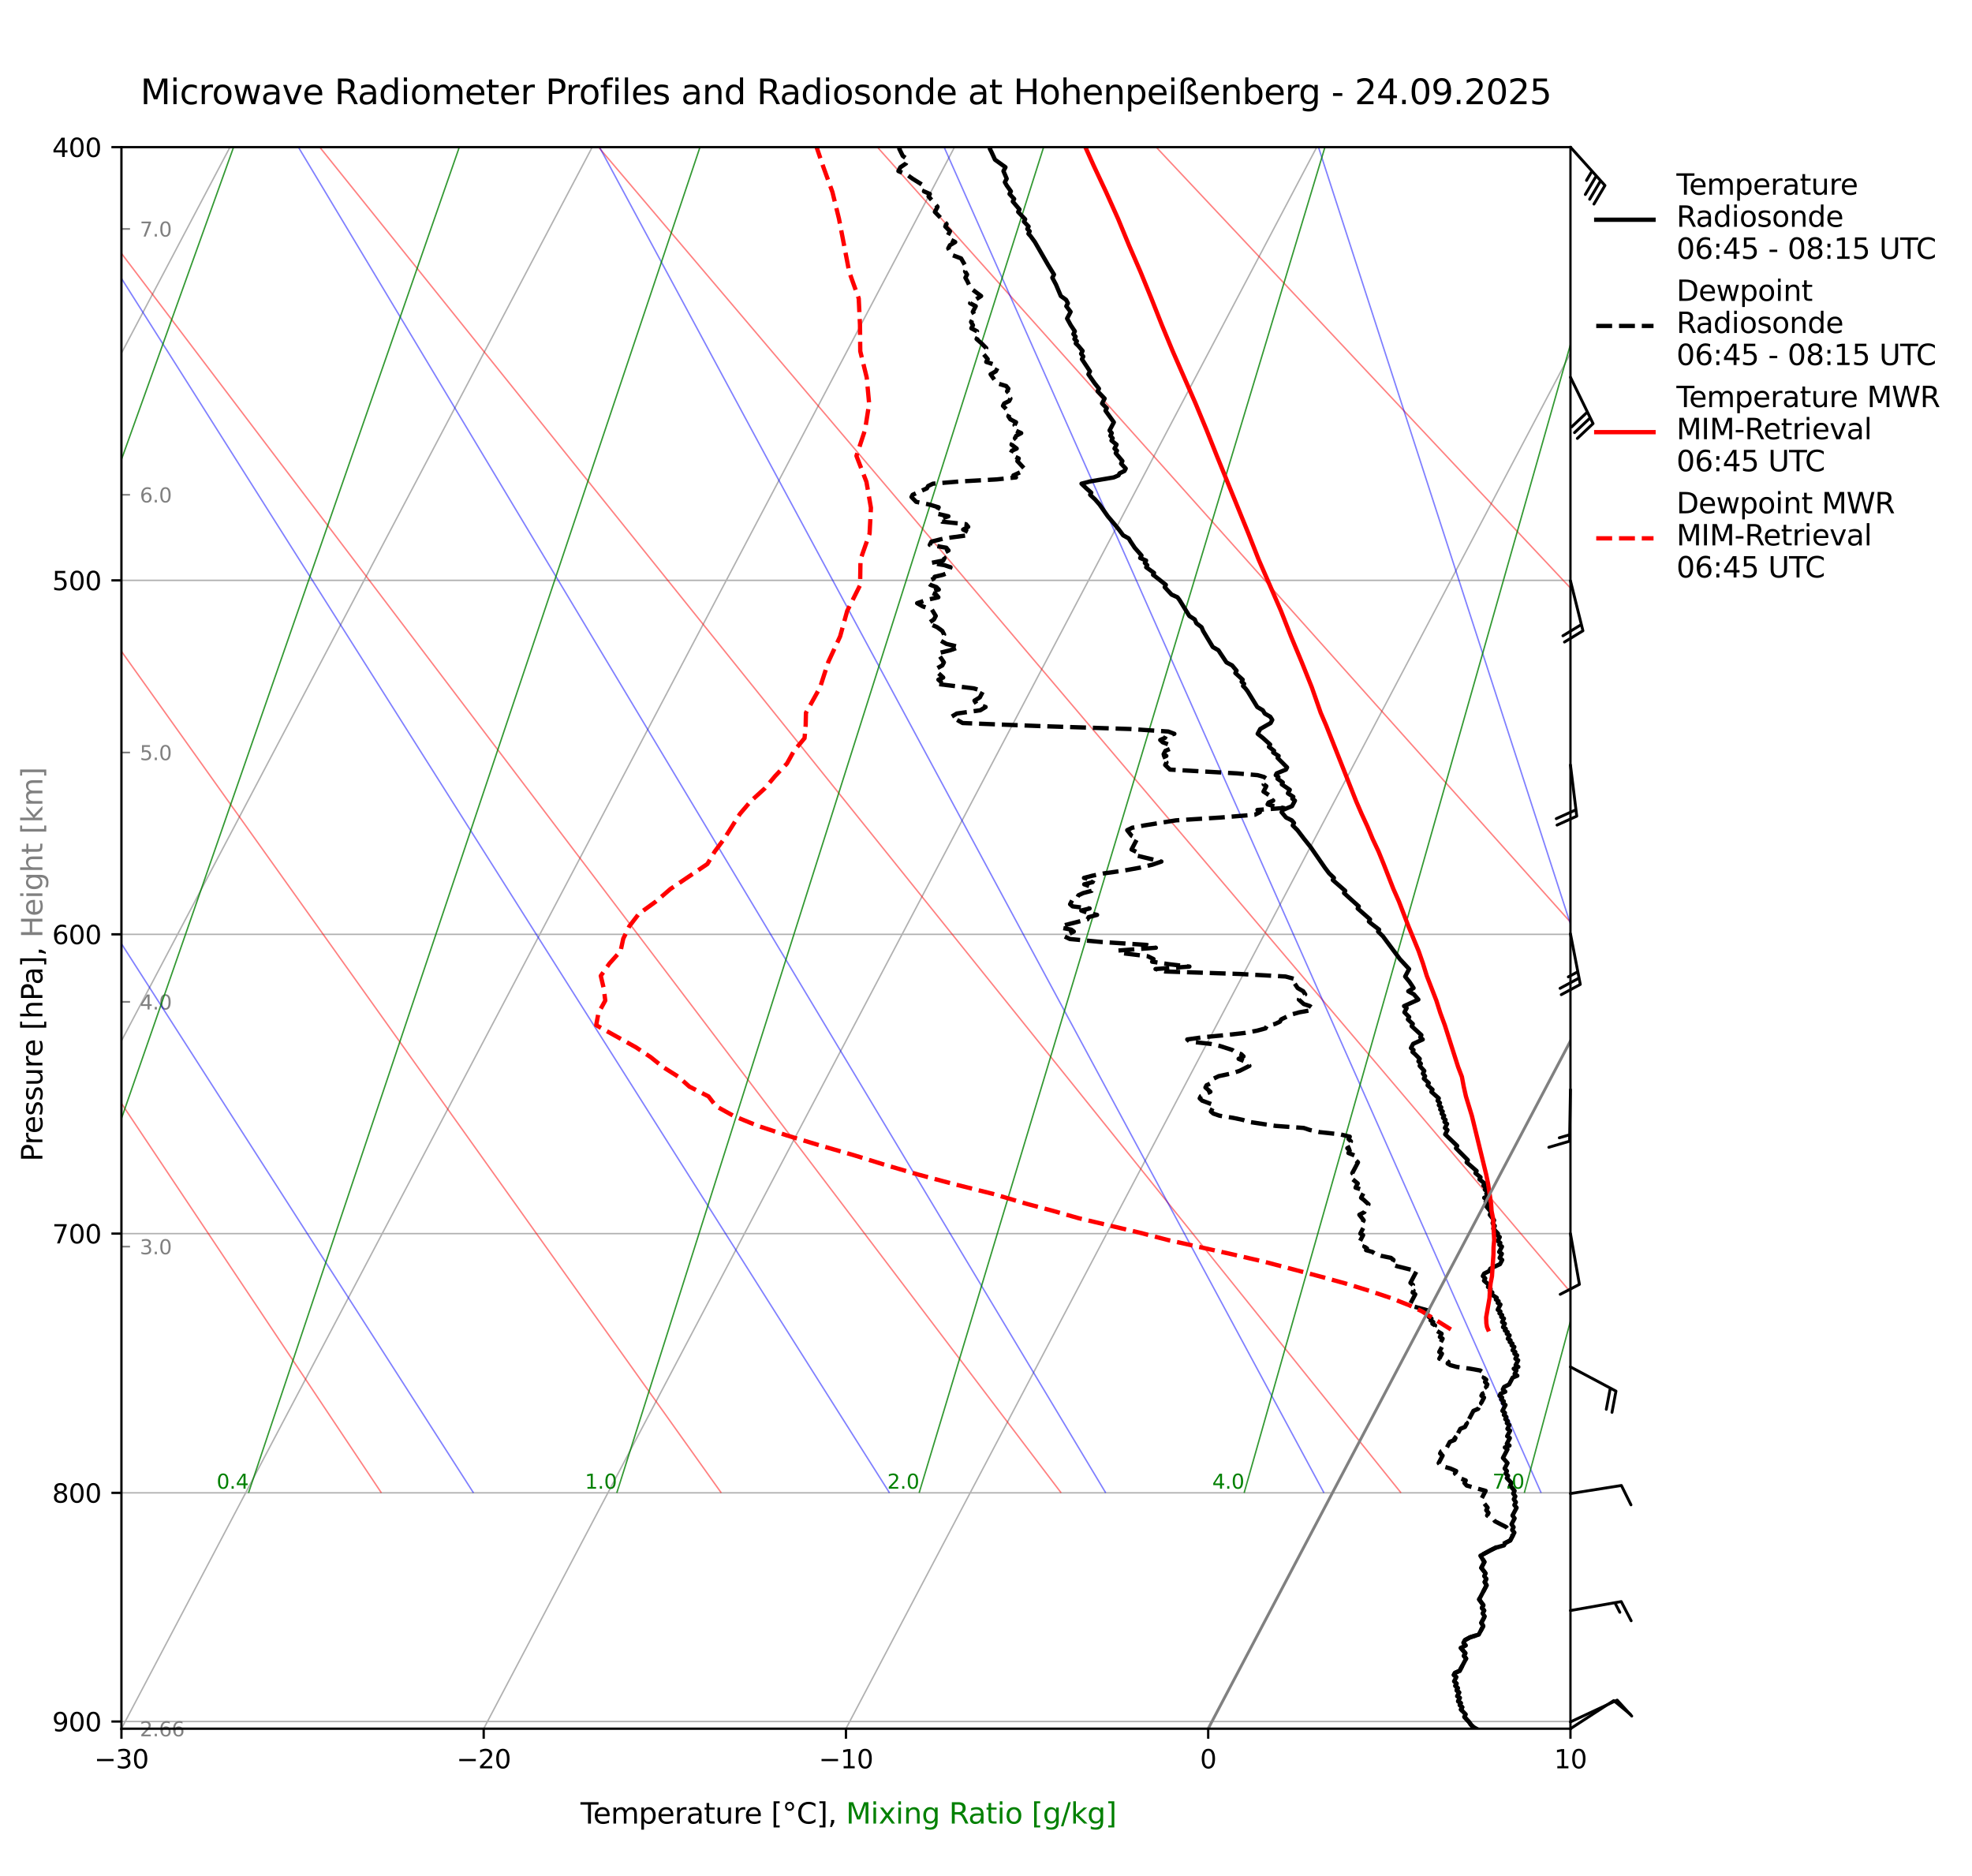 <?xml version="1.0" encoding="utf-8" standalone="no"?>
<!DOCTYPE svg PUBLIC "-//W3C//DTD SVG 1.1//EN"
  "http://www.w3.org/Graphics/SVG/1.1/DTD/svg11.dtd">
<svg xmlns:xlink="http://www.w3.org/1999/xlink" width="688.436pt" height="654.781pt" viewBox="0 0 688.436 654.781" xmlns="http://www.w3.org/2000/svg" version="1.1">
 <defs>
  <style type="text/css">*{stroke-linejoin: round; stroke-linecap: butt}</style>
 </defs>
 <g id="figure_1">
  <g id="patch_1">
   <path d="M 0 654.781 
L 688.436 654.781 
L 688.436 0 
L 0 0 
z
" style="fill: #ffffff"/>
  </g>
  <g id="axes_1">
   <g id="patch_2">
    <path d="M 42.391 603.417 
L 548.255 603.417 
L 548.255 51.364 
L 42.391 51.364 
z
" style="fill: #ffffff"/>
   </g>
   <g id="matplotlib.axis_1">
    <g id="xtick_1">
     <g id="line2d_1">
      <path d="M -1 205.657 
L 80.282 51.364 
" clip-path="url(#p0d31d836b5)" style="fill: none; stroke: #b0b0b0; stroke-width: 0.5; stroke-linecap: square"/>
     </g>
    </g>
    <g id="xtick_2">
     <g id="line2d_2">
      <path d="M -1 445.72 
L 206.748 51.364 
" clip-path="url(#p0d31d836b5)" style="fill: none; stroke: #b0b0b0; stroke-width: 0.5; stroke-linecap: square"/>
     </g>
    </g>
    <g id="xtick_3">
     <g id="line2d_3">
      <path d="M 42.391 603.417 
L 333.214 51.364 
" clip-path="url(#p0d31d836b5)" style="fill: none; stroke: #b0b0b0; stroke-width: 0.5; stroke-linecap: square"/>
     </g>
     <g id="line2d_4">
      <defs>
       <path id="m81e33f8d8a" d="M 0 0 
L 0 3.5 
" style="stroke: #000000; stroke-width: 0.8"/>
      </defs>
      <g>
       <use xlink:href="#m81e33f8d8a" x="42.391" y="603.417" style="stroke: #000000; stroke-width: 0.8"/>
      </g>
     </g>
     <g id="text_1">
      <!-- −30 -->
      <g transform="translate(32.894 617.256) scale(0.09 -0.09)">
       <defs>
        <path id="DejaVuSans-2212" d="M 678 2272 
L 4684 2272 
L 4684 1741 
L 678 1741 
L 678 2272 
z
" transform="scale(0.016)"/>
        <path id="DejaVuSans-33" d="M 2597 2516 
Q 3050 2419 3304 2112 
Q 3559 1806 3559 1356 
Q 3559 666 3084 287 
Q 2609 -91 1734 -91 
Q 1441 -91 1130 -33 
Q 819 25 488 141 
L 488 750 
Q 750 597 1062 519 
Q 1375 441 1716 441 
Q 2309 441 2620 675 
Q 2931 909 2931 1356 
Q 2931 1769 2642 2001 
Q 2353 2234 1838 2234 
L 1294 2234 
L 1294 2753 
L 1863 2753 
Q 2328 2753 2575 2939 
Q 2822 3125 2822 3475 
Q 2822 3834 2567 4026 
Q 2313 4219 1838 4219 
Q 1578 4219 1281 4162 
Q 984 4106 628 3988 
L 628 4550 
Q 988 4650 1302 4700 
Q 1616 4750 1894 4750 
Q 2613 4750 3031 4423 
Q 3450 4097 3450 3541 
Q 3450 3153 3228 2886 
Q 3006 2619 2597 2516 
z
" transform="scale(0.016)"/>
        <path id="DejaVuSans-30" d="M 2034 4250 
Q 1547 4250 1301 3770 
Q 1056 3291 1056 2328 
Q 1056 1369 1301 889 
Q 1547 409 2034 409 
Q 2525 409 2770 889 
Q 3016 1369 3016 2328 
Q 3016 3291 2770 3770 
Q 2525 4250 2034 4250 
z
M 2034 4750 
Q 2819 4750 3233 4129 
Q 3647 3509 3647 2328 
Q 3647 1150 3233 529 
Q 2819 -91 2034 -91 
Q 1250 -91 836 529 
Q 422 1150 422 2328 
Q 422 3509 836 4129 
Q 1250 4750 2034 4750 
z
" transform="scale(0.016)"/>
       </defs>
       <use xlink:href="#DejaVuSans-2212"/>
       <use xlink:href="#DejaVuSans-33" transform="translate(83.789 0)"/>
       <use xlink:href="#DejaVuSans-30" transform="translate(147.412 0)"/>
      </g>
     </g>
    </g>
    <g id="xtick_4">
     <g id="line2d_5">
      <path d="M 168.857 603.417 
L 459.68 51.364 
" clip-path="url(#p0d31d836b5)" style="fill: none; stroke: #b0b0b0; stroke-width: 0.5; stroke-linecap: square"/>
     </g>
     <g id="line2d_6">
      <g>
       <use xlink:href="#m81e33f8d8a" x="168.857" y="603.417" style="stroke: #000000; stroke-width: 0.8"/>
      </g>
     </g>
     <g id="text_2">
      <!-- −20 -->
      <g transform="translate(159.36 617.256) scale(0.09 -0.09)">
       <defs>
        <path id="DejaVuSans-32" d="M 1228 531 
L 3431 531 
L 3431 0 
L 469 0 
L 469 531 
Q 828 903 1448 1529 
Q 2069 2156 2228 2338 
Q 2531 2678 2651 2914 
Q 2772 3150 2772 3378 
Q 2772 3750 2511 3984 
Q 2250 4219 1831 4219 
Q 1534 4219 1204 4116 
Q 875 4013 500 3803 
L 500 4441 
Q 881 4594 1212 4672 
Q 1544 4750 1819 4750 
Q 2544 4750 2975 4387 
Q 3406 4025 3406 3419 
Q 3406 3131 3298 2873 
Q 3191 2616 2906 2266 
Q 2828 2175 2409 1742 
Q 1991 1309 1228 531 
z
" transform="scale(0.016)"/>
       </defs>
       <use xlink:href="#DejaVuSans-2212"/>
       <use xlink:href="#DejaVuSans-32" transform="translate(83.789 0)"/>
       <use xlink:href="#DejaVuSans-30" transform="translate(147.412 0)"/>
      </g>
     </g>
    </g>
    <g id="xtick_5">
     <g id="line2d_7">
      <path d="M 295.323 603.417 
L 586.146 51.364 
" clip-path="url(#p0d31d836b5)" style="fill: none; stroke: #b0b0b0; stroke-width: 0.5; stroke-linecap: square"/>
     </g>
     <g id="line2d_8">
      <g>
       <use xlink:href="#m81e33f8d8a" x="295.323" y="603.417" style="stroke: #000000; stroke-width: 0.8"/>
      </g>
     </g>
     <g id="text_3">
      <!-- −10 -->
      <g transform="translate(285.826 617.256) scale(0.09 -0.09)">
       <defs>
        <path id="DejaVuSans-31" d="M 794 531 
L 1825 531 
L 1825 4091 
L 703 3866 
L 703 4441 
L 1819 4666 
L 2450 4666 
L 2450 531 
L 3481 531 
L 3481 0 
L 794 0 
L 794 531 
z
" transform="scale(0.016)"/>
       </defs>
       <use xlink:href="#DejaVuSans-2212"/>
       <use xlink:href="#DejaVuSans-31" transform="translate(83.789 0)"/>
       <use xlink:href="#DejaVuSans-30" transform="translate(147.412 0)"/>
      </g>
     </g>
    </g>
    <g id="xtick_6">
     <g id="line2d_9">
      <path d="M 421.789 603.417 
L 689.436 95.357 
" clip-path="url(#p0d31d836b5)" style="fill: none; stroke: #b0b0b0; stroke-width: 0.5; stroke-linecap: square"/>
     </g>
     <g id="line2d_10">
      <g>
       <use xlink:href="#m81e33f8d8a" x="421.789" y="603.417" style="stroke: #000000; stroke-width: 0.8"/>
      </g>
     </g>
     <g id="text_4">
      <!-- 0 -->
      <g transform="translate(418.926 617.256) scale(0.09 -0.09)">
       <use xlink:href="#DejaVuSans-30"/>
      </g>
     </g>
    </g>
    <g id="xtick_7">
     <g id="line2d_11">
      <path d="M 548.255 603.417 
L 689.436 335.421 
" clip-path="url(#p0d31d836b5)" style="fill: none; stroke: #b0b0b0; stroke-width: 0.5; stroke-linecap: square"/>
     </g>
     <g id="line2d_12">
      <g>
       <use xlink:href="#m81e33f8d8a" x="548.255" y="603.417" style="stroke: #000000; stroke-width: 0.8"/>
      </g>
     </g>
     <g id="text_5">
      <!-- 10 -->
      <g transform="translate(542.529 617.256) scale(0.09 -0.09)">
       <use xlink:href="#DejaVuSans-31"/>
       <use xlink:href="#DejaVuSans-30" transform="translate(63.623 0)"/>
      </g>
     </g>
    </g>
   </g>
   <g id="matplotlib.axis_2">
    <g id="ytick_1">
     <g id="line2d_13">
      <path d="M 42.391 51.364 
L 548.255 51.364 
" clip-path="url(#p0d31d836b5)" style="fill: none; stroke: #b0b0b0; stroke-width: 0.5; stroke-linecap: square"/>
     </g>
     <g id="line2d_14">
      <defs>
       <path id="ma3c7904120" d="M 0 0 
L -3.5 0 
" style="stroke: #000000; stroke-width: 0.8"/>
      </defs>
      <g>
       <use xlink:href="#ma3c7904120" x="42.391" y="51.364" style="stroke: #000000; stroke-width: 0.8"/>
      </g>
     </g>
     <g id="text_6">
      <!-- 400 -->
      <g transform="translate(18.212 54.784) scale(0.09 -0.09)">
       <defs>
        <path id="DejaVuSans-34" d="M 2419 4116 
L 825 1625 
L 2419 1625 
L 2419 4116 
z
M 2253 4666 
L 3047 4666 
L 3047 1625 
L 3713 1625 
L 3713 1100 
L 3047 1100 
L 3047 0 
L 2419 0 
L 2419 1100 
L 313 1100 
L 313 1709 
L 2253 4666 
z
" transform="scale(0.016)"/>
       </defs>
       <use xlink:href="#DejaVuSans-34"/>
       <use xlink:href="#DejaVuSans-30" transform="translate(63.623 0)"/>
       <use xlink:href="#DejaVuSans-30" transform="translate(127.246 0)"/>
      </g>
     </g>
    </g>
    <g id="ytick_2">
     <g id="line2d_15">
      <path d="M 42.391 202.584 
L 548.255 202.584 
" clip-path="url(#p0d31d836b5)" style="fill: none; stroke: #b0b0b0; stroke-width: 0.5; stroke-linecap: square"/>
     </g>
     <g id="line2d_16">
      <g>
       <use xlink:href="#ma3c7904120" x="42.391" y="202.584" style="stroke: #000000; stroke-width: 0.8"/>
      </g>
     </g>
     <g id="text_7">
      <!-- 500 -->
      <g transform="translate(18.212 206.003) scale(0.09 -0.09)">
       <defs>
        <path id="DejaVuSans-35" d="M 691 4666 
L 3169 4666 
L 3169 4134 
L 1269 4134 
L 1269 2991 
Q 1406 3038 1543 3061 
Q 1681 3084 1819 3084 
Q 2600 3084 3056 2656 
Q 3513 2228 3513 1497 
Q 3513 744 3044 326 
Q 2575 -91 1722 -91 
Q 1428 -91 1123 -41 
Q 819 9 494 109 
L 494 744 
Q 775 591 1075 516 
Q 1375 441 1709 441 
Q 2250 441 2565 725 
Q 2881 1009 2881 1497 
Q 2881 1984 2565 2268 
Q 2250 2553 1709 2553 
Q 1456 2553 1204 2497 
Q 953 2441 691 2322 
L 691 4666 
z
" transform="scale(0.016)"/>
       </defs>
       <use xlink:href="#DejaVuSans-35"/>
       <use xlink:href="#DejaVuSans-30" transform="translate(63.623 0)"/>
       <use xlink:href="#DejaVuSans-30" transform="translate(127.246 0)"/>
      </g>
     </g>
    </g>
    <g id="ytick_3">
     <g id="line2d_17">
      <path d="M 42.391 326.139 
L 548.255 326.139 
" clip-path="url(#p0d31d836b5)" style="fill: none; stroke: #b0b0b0; stroke-width: 0.5; stroke-linecap: square"/>
     </g>
     <g id="line2d_18">
      <g>
       <use xlink:href="#ma3c7904120" x="42.391" y="326.139" style="stroke: #000000; stroke-width: 0.8"/>
      </g>
     </g>
     <g id="text_8">
      <!-- 600 -->
      <g transform="translate(18.212 329.559) scale(0.09 -0.09)">
       <defs>
        <path id="DejaVuSans-36" d="M 2113 2584 
Q 1688 2584 1439 2293 
Q 1191 2003 1191 1497 
Q 1191 994 1439 701 
Q 1688 409 2113 409 
Q 2538 409 2786 701 
Q 3034 994 3034 1497 
Q 3034 2003 2786 2293 
Q 2538 2584 2113 2584 
z
M 3366 4563 
L 3366 3988 
Q 3128 4100 2886 4159 
Q 2644 4219 2406 4219 
Q 1781 4219 1451 3797 
Q 1122 3375 1075 2522 
Q 1259 2794 1537 2939 
Q 1816 3084 2150 3084 
Q 2853 3084 3261 2657 
Q 3669 2231 3669 1497 
Q 3669 778 3244 343 
Q 2819 -91 2113 -91 
Q 1303 -91 875 529 
Q 447 1150 447 2328 
Q 447 3434 972 4092 
Q 1497 4750 2381 4750 
Q 2619 4750 2861 4703 
Q 3103 4656 3366 4563 
z
" transform="scale(0.016)"/>
       </defs>
       <use xlink:href="#DejaVuSans-36"/>
       <use xlink:href="#DejaVuSans-30" transform="translate(63.623 0)"/>
       <use xlink:href="#DejaVuSans-30" transform="translate(127.246 0)"/>
      </g>
     </g>
    </g>
    <g id="ytick_4">
     <g id="line2d_19">
      <path d="M 42.391 430.604 
L 548.255 430.604 
" clip-path="url(#p0d31d836b5)" style="fill: none; stroke: #b0b0b0; stroke-width: 0.5; stroke-linecap: square"/>
     </g>
     <g id="line2d_20">
      <g>
       <use xlink:href="#ma3c7904120" x="42.391" y="430.604" style="stroke: #000000; stroke-width: 0.8"/>
      </g>
     </g>
     <g id="text_9">
      <!-- 700 -->
      <g transform="translate(18.212 434.023) scale(0.09 -0.09)">
       <defs>
        <path id="DejaVuSans-37" d="M 525 4666 
L 3525 4666 
L 3525 4397 
L 1831 0 
L 1172 0 
L 2766 4134 
L 525 4134 
L 525 4666 
z
" transform="scale(0.016)"/>
       </defs>
       <use xlink:href="#DejaVuSans-37"/>
       <use xlink:href="#DejaVuSans-30" transform="translate(63.623 0)"/>
       <use xlink:href="#DejaVuSans-30" transform="translate(127.246 0)"/>
      </g>
     </g>
    </g>
    <g id="ytick_5">
     <g id="line2d_21">
      <path d="M 42.391 521.095 
L 548.255 521.095 
" clip-path="url(#p0d31d836b5)" style="fill: none; stroke: #b0b0b0; stroke-width: 0.5; stroke-linecap: square"/>
     </g>
     <g id="line2d_22">
      <g>
       <use xlink:href="#ma3c7904120" x="42.391" y="521.095" style="stroke: #000000; stroke-width: 0.8"/>
      </g>
     </g>
     <g id="text_10">
      <!-- 800 -->
      <g transform="translate(18.212 524.515) scale(0.09 -0.09)">
       <defs>
        <path id="DejaVuSans-38" d="M 2034 2216 
Q 1584 2216 1326 1975 
Q 1069 1734 1069 1313 
Q 1069 891 1326 650 
Q 1584 409 2034 409 
Q 2484 409 2743 651 
Q 3003 894 3003 1313 
Q 3003 1734 2745 1975 
Q 2488 2216 2034 2216 
z
M 1403 2484 
Q 997 2584 770 2862 
Q 544 3141 544 3541 
Q 544 4100 942 4425 
Q 1341 4750 2034 4750 
Q 2731 4750 3128 4425 
Q 3525 4100 3525 3541 
Q 3525 3141 3298 2862 
Q 3072 2584 2669 2484 
Q 3125 2378 3379 2068 
Q 3634 1759 3634 1313 
Q 3634 634 3220 271 
Q 2806 -91 2034 -91 
Q 1263 -91 848 271 
Q 434 634 434 1313 
Q 434 1759 690 2068 
Q 947 2378 1403 2484 
z
M 1172 3481 
Q 1172 3119 1398 2916 
Q 1625 2713 2034 2713 
Q 2441 2713 2670 2916 
Q 2900 3119 2900 3481 
Q 2900 3844 2670 4047 
Q 2441 4250 2034 4250 
Q 1625 4250 1398 4047 
Q 1172 3844 1172 3481 
z
" transform="scale(0.016)"/>
       </defs>
       <use xlink:href="#DejaVuSans-38"/>
       <use xlink:href="#DejaVuSans-30" transform="translate(63.623 0)"/>
       <use xlink:href="#DejaVuSans-30" transform="translate(127.246 0)"/>
      </g>
     </g>
    </g>
    <g id="ytick_6">
     <g id="line2d_23">
      <path d="M 42.391 600.914 
L 548.255 600.914 
" clip-path="url(#p0d31d836b5)" style="fill: none; stroke: #b0b0b0; stroke-width: 0.5; stroke-linecap: square"/>
     </g>
     <g id="line2d_24">
      <g>
       <use xlink:href="#ma3c7904120" x="42.391" y="600.914" style="stroke: #000000; stroke-width: 0.8"/>
      </g>
     </g>
     <g id="text_11">
      <!-- 900 -->
      <g transform="translate(18.212 604.334) scale(0.09 -0.09)">
       <defs>
        <path id="DejaVuSans-39" d="M 703 97 
L 703 672 
Q 941 559 1184 500 
Q 1428 441 1663 441 
Q 2288 441 2617 861 
Q 2947 1281 2994 2138 
Q 2813 1869 2534 1725 
Q 2256 1581 1919 1581 
Q 1219 1581 811 2004 
Q 403 2428 403 3163 
Q 403 3881 828 4315 
Q 1253 4750 1959 4750 
Q 2769 4750 3195 4129 
Q 3622 3509 3622 2328 
Q 3622 1225 3098 567 
Q 2575 -91 1691 -91 
Q 1453 -91 1209 -44 
Q 966 3 703 97 
z
M 1959 2075 
Q 2384 2075 2632 2365 
Q 2881 2656 2881 3163 
Q 2881 3666 2632 3958 
Q 2384 4250 1959 4250 
Q 1534 4250 1286 3958 
Q 1038 3666 1038 3163 
Q 1038 2656 1286 2365 
Q 1534 2075 1959 2075 
z
" transform="scale(0.016)"/>
       </defs>
       <use xlink:href="#DejaVuSans-39"/>
       <use xlink:href="#DejaVuSans-30" transform="translate(63.623 0)"/>
       <use xlink:href="#DejaVuSans-30" transform="translate(127.246 0)"/>
      </g>
     </g>
    </g>
    <g id="ytick_7">
     <g id="line2d_25">
      <defs>
       <path id="m78b054b958" d="M 0 0 
L 3 0 
" style="stroke: #808080; stroke-width: 0.6"/>
      </defs>
      <g>
       <use xlink:href="#m78b054b958" x="42.391" y="603.417" style="fill: #808080; stroke: #808080; stroke-width: 0.6"/>
      </g>
     </g>
     <g id="text_12">
      <!--  2.66 -->
      <g style="fill: #808080" transform="translate(46.58 606.077) scale(0.07 -0.07)">
       <defs>
        <path id="DejaVuSans-20" transform="scale(0.016)"/>
        <path id="DejaVuSans-2e" d="M 684 794 
L 1344 794 
L 1344 0 
L 684 0 
L 684 794 
z
" transform="scale(0.016)"/>
       </defs>
       <use xlink:href="#DejaVuSans-20"/>
       <use xlink:href="#DejaVuSans-32" transform="translate(31.787 0)"/>
       <use xlink:href="#DejaVuSans-2e" transform="translate(95.41 0)"/>
       <use xlink:href="#DejaVuSans-36" transform="translate(127.197 0)"/>
       <use xlink:href="#DejaVuSans-36" transform="translate(190.82 0)"/>
      </g>
     </g>
    </g>
    <g id="ytick_8">
     <g id="line2d_26">
      <g>
       <use xlink:href="#m78b054b958" x="42.391" y="435.149" style="fill: #808080; stroke: #808080; stroke-width: 0.6"/>
      </g>
     </g>
     <g id="text_13">
      <!-- 3.0   -->
      <g style="fill: #808080" transform="translate(48.809 437.808) scale(0.07 -0.07)">
       <use xlink:href="#DejaVuSans-33"/>
       <use xlink:href="#DejaVuSans-2e" transform="translate(63.623 0)"/>
       <use xlink:href="#DejaVuSans-30" transform="translate(95.41 0)"/>
       <use xlink:href="#DejaVuSans-20" transform="translate(159.033 0)"/>
       <use xlink:href="#DejaVuSans-20" transform="translate(190.82 0)"/>
      </g>
     </g>
    </g>
    <g id="ytick_9">
     <g id="line2d_27">
      <g>
       <use xlink:href="#m78b054b958" x="42.391" y="349.714" style="fill: #808080; stroke: #808080; stroke-width: 0.6"/>
      </g>
     </g>
     <g id="text_14">
      <!-- 4.0   -->
      <g style="fill: #808080" transform="translate(48.809 352.374) scale(0.07 -0.07)">
       <use xlink:href="#DejaVuSans-34"/>
       <use xlink:href="#DejaVuSans-2e" transform="translate(63.623 0)"/>
       <use xlink:href="#DejaVuSans-30" transform="translate(95.41 0)"/>
       <use xlink:href="#DejaVuSans-20" transform="translate(159.033 0)"/>
       <use xlink:href="#DejaVuSans-20" transform="translate(190.82 0)"/>
      </g>
     </g>
    </g>
    <g id="ytick_10">
     <g id="line2d_28">
      <g>
       <use xlink:href="#m78b054b958" x="42.391" y="262.674" style="fill: #808080; stroke: #808080; stroke-width: 0.6"/>
      </g>
     </g>
     <g id="text_15">
      <!-- 5.0   -->
      <g style="fill: #808080" transform="translate(48.809 265.333) scale(0.07 -0.07)">
       <use xlink:href="#DejaVuSans-35"/>
       <use xlink:href="#DejaVuSans-2e" transform="translate(63.623 0)"/>
       <use xlink:href="#DejaVuSans-30" transform="translate(95.41 0)"/>
       <use xlink:href="#DejaVuSans-20" transform="translate(159.033 0)"/>
       <use xlink:href="#DejaVuSans-20" transform="translate(190.82 0)"/>
      </g>
     </g>
    </g>
    <g id="ytick_11">
     <g id="line2d_29">
      <g>
       <use xlink:href="#m78b054b958" x="42.391" y="172.714" style="fill: #808080; stroke: #808080; stroke-width: 0.6"/>
      </g>
     </g>
     <g id="text_16">
      <!-- 6.0   -->
      <g style="fill: #808080" transform="translate(48.809 175.373) scale(0.07 -0.07)">
       <use xlink:href="#DejaVuSans-36"/>
       <use xlink:href="#DejaVuSans-2e" transform="translate(63.623 0)"/>
       <use xlink:href="#DejaVuSans-30" transform="translate(95.41 0)"/>
       <use xlink:href="#DejaVuSans-20" transform="translate(159.033 0)"/>
       <use xlink:href="#DejaVuSans-20" transform="translate(190.82 0)"/>
      </g>
     </g>
    </g>
    <g id="ytick_12">
     <g id="line2d_30">
      <g>
       <use xlink:href="#m78b054b958" x="42.391" y="79.912" style="fill: #808080; stroke: #808080; stroke-width: 0.6"/>
      </g>
     </g>
     <g id="text_17">
      <!-- 7.0   -->
      <g style="fill: #808080" transform="translate(48.809 82.571) scale(0.07 -0.07)">
       <use xlink:href="#DejaVuSans-37"/>
       <use xlink:href="#DejaVuSans-2e" transform="translate(63.623 0)"/>
       <use xlink:href="#DejaVuSans-30" transform="translate(95.41 0)"/>
       <use xlink:href="#DejaVuSans-20" transform="translate(159.033 0)"/>
       <use xlink:href="#DejaVuSans-20" transform="translate(190.82 0)"/>
      </g>
     </g>
    </g>
   </g>
   <g id="LineCollection_1">
    <path clip-path="url(#p0d31d836b5)" style="fill: none; stroke: #ff0000; stroke-opacity: 0.5; stroke-width: 0.5"/>
    <path clip-path="url(#p0d31d836b5)" style="fill: none; stroke: #ff0000; stroke-opacity: 0.5; stroke-width: 0.5"/>
    <path d="M 14.483 521.095 
L -1 496.206 
" clip-path="url(#p0d31d836b5)" style="fill: none; stroke: #ff0000; stroke-opacity: 0.5; stroke-width: 0.5"/>
    <path d="M 133.138 521.095 
L -1 320.13 
" clip-path="url(#p0d31d836b5)" style="fill: none; stroke: #ff0000; stroke-opacity: 0.5; stroke-width: 0.5"/>
    <path d="M 251.793 521.095 
L -1 166.473 
" clip-path="url(#p0d31d836b5)" style="fill: none; stroke: #ff0000; stroke-opacity: 0.5; stroke-width: 0.5"/>
    <path d="M 370.448 521.095 
L 14.282 51.364 
" clip-path="url(#p0d31d836b5)" style="fill: none; stroke: #ff0000; stroke-opacity: 0.5; stroke-width: 0.5"/>
    <path d="M 489.102 521.095 
L 111.618 51.364 
" clip-path="url(#p0d31d836b5)" style="fill: none; stroke: #ff0000; stroke-opacity: 0.5; stroke-width: 0.5"/>
    <path d="M 607.757 521.095 
L 208.955 51.364 
" clip-path="url(#p0d31d836b5)" style="fill: none; stroke: #ff0000; stroke-opacity: 0.5; stroke-width: 0.5"/>
    <path d="M 689.436 479.753 
L 306.292 51.364 
" clip-path="url(#p0d31d836b5)" style="fill: none; stroke: #ff0000; stroke-opacity: 0.5; stroke-width: 0.5"/>
    <path d="M 689.436 355.49 
L 403.629 51.364 
" clip-path="url(#p0d31d836b5)" style="fill: none; stroke: #ff0000; stroke-opacity: 0.5; stroke-width: 0.5"/>
   </g>
   <g id="LineCollection_2">
    <path clip-path="url(#p0d31d836b5)" style="fill: none; stroke: #0000ff; stroke-opacity: 0.5; stroke-width: 0.5"/>
    <path clip-path="url(#p0d31d836b5)" style="fill: none; stroke: #0000ff; stroke-opacity: 0.5; stroke-width: 0.5"/>
    <path d="M 29.865 521.095 
L -1 470.819 
" clip-path="url(#p0d31d836b5)" style="fill: none; stroke: #0000ff; stroke-opacity: 0.5; stroke-width: 0.5"/>
    <path d="M 165.296 521.095 
L -1 261.727 
" clip-path="url(#p0d31d836b5)" style="fill: none; stroke: #0000ff; stroke-opacity: 0.5; stroke-width: 0.5"/>
    <path d="M 310.524 521.095 
L 13.421 51.364 
" clip-path="url(#p0d31d836b5)" style="fill: none; stroke: #0000ff; stroke-opacity: 0.5; stroke-width: 0.5"/>
    <path d="M 386.01 521.095 
L 104.162 51.364 
" clip-path="url(#p0d31d836b5)" style="fill: none; stroke: #0000ff; stroke-opacity: 0.5; stroke-width: 0.5"/>
    <path d="M 462.2 521.095 
L 209.287 51.364 
" clip-path="url(#p0d31d836b5)" style="fill: none; stroke: #0000ff; stroke-opacity: 0.5; stroke-width: 0.5"/>
    <path d="M 538.025 521.095 
L 329.598 51.364 
" clip-path="url(#p0d31d836b5)" style="fill: none; stroke: #0000ff; stroke-opacity: 0.5; stroke-width: 0.5"/>
    <path d="M 612.655 521.095 
L 460.282 51.364 
" clip-path="url(#p0d31d836b5)" style="fill: none; stroke: #0000ff; stroke-opacity: 0.5; stroke-width: 0.5"/>
    <path d="M 685.632 521.095 
L 589.874 51.364 
" clip-path="url(#p0d31d836b5)" style="fill: none; stroke: #0000ff; stroke-opacity: 0.5; stroke-width: 0.5"/>
    <path clip-path="url(#p0d31d836b5)" style="fill: none; stroke: #0000ff; stroke-opacity: 0.5; stroke-width: 0.5"/>
    <path clip-path="url(#p0d31d836b5)" style="fill: none; stroke: #0000ff; stroke-opacity: 0.5; stroke-width: 0.5"/>
    <path clip-path="url(#p0d31d836b5)" style="fill: none; stroke: #0000ff; stroke-opacity: 0.5; stroke-width: 0.5"/>
    <path clip-path="url(#p0d31d836b5)" style="fill: none; stroke: #0000ff; stroke-opacity: 0.5; stroke-width: 0.5"/>
    <path clip-path="url(#p0d31d836b5)" style="fill: none; stroke: #0000ff; stroke-opacity: 0.5; stroke-width: 0.5"/>
   </g>
   <g id="LineCollection_3">
    <path d="M -1 281.295 
L 81.546 51.364 
" clip-path="url(#p0d31d836b5)" style="fill: none; stroke: #008000; stroke-opacity: 0.8; stroke-width: 0.5"/>
    <path d="M -1 515.213 
L 160.347 51.364 
" clip-path="url(#p0d31d836b5)" style="fill: none; stroke: #008000; stroke-opacity: 0.8; stroke-width: 0.5"/>
    <path d="M 86.758 521.095 
L 244.369 51.364 
" clip-path="url(#p0d31d836b5)" style="fill: none; stroke: #008000; stroke-opacity: 0.8; stroke-width: 0.5"/>
    <path d="M 215.324 521.095 
L 364.335 51.364 
" clip-path="url(#p0d31d836b5)" style="fill: none; stroke: #008000; stroke-opacity: 0.8; stroke-width: 0.5"/>
    <path d="M 320.877 521.095 
L 462.544 51.364 
" clip-path="url(#p0d31d836b5)" style="fill: none; stroke: #008000; stroke-opacity: 0.8; stroke-width: 0.5"/>
    <path d="M 434.337 521.095 
L 567.826 51.364 
" clip-path="url(#p0d31d836b5)" style="fill: none; stroke: #008000; stroke-opacity: 0.8; stroke-width: 0.5"/>
    <path d="M 532.146 521.095 
L 658.35 51.364 
" clip-path="url(#p0d31d836b5)" style="fill: none; stroke: #008000; stroke-opacity: 0.8; stroke-width: 0.5"/>
    <path d="M 597.504 521.095 
L 689.436 164.84 
" clip-path="url(#p0d31d836b5)" style="fill: none; stroke: #008000; stroke-opacity: 0.8; stroke-width: 0.5"/>
    <path d="M 687.254 521.095 
L 689.436 512.12 
" clip-path="url(#p0d31d836b5)" style="fill: none; stroke: #008000; stroke-opacity: 0.8; stroke-width: 0.5"/>
    <path clip-path="url(#p0d31d836b5)" style="fill: none; stroke: #008000; stroke-opacity: 0.8; stroke-width: 0.5"/>
    <path clip-path="url(#p0d31d836b5)" style="fill: none; stroke: #008000; stroke-opacity: 0.8; stroke-width: 0.5"/>
   </g>
   <g id="line2d_31">
    <path d="M 515.374 603.417 
L 514.394 602.877 
L 513.549 602.081 
L 512.827 601.05 
L 511.219 599.301 
L 511.677 598.433 
L 510.04 596.738 
L 510.472 595.919 
L 509.603 595.168 
L 509.967 594.476 
L 509.039 593.837 
L 509.665 592.649 
L 508.705 592.07 
L 509.389 590.772 
L 508.515 590.03 
L 508.923 589.257 
L 508.074 588.467 
L 508.49 587.677 
L 507.638 586.893 
L 508.429 585.392 
L 507.546 584.668 
L 507.928 583.942 
L 509.571 583.224 
L 511.826 578.944 
L 511.057 578.002 
L 511.558 577.051 
L 509.984 575.24 
L 511.71 574.363 
L 510.928 573.446 
L 511.433 572.489 
L 513.206 571.522 
L 516.237 570.57 
L 517.809 567.587 
L 517.132 566.471 
L 518.315 564.225 
L 517.599 563.183 
L 518.128 562.179 
L 517.334 561.286 
L 517.848 560.311 
L 516.381 558.294 
L 518.98 553.36 
L 518.312 552.229 
L 518.883 551.144 
L 518.144 550.146 
L 518.645 549.196 
L 517.127 547.275 
L 518.215 545.21 
L 516.825 543.048 
L 520.366 541.127 
L 522.082 540.271 
L 525.054 539.43 
L 525.497 538.589 
L 527.223 537.713 
L 528.672 534.963 
L 527.897 534.033 
L 528.405 533.069 
L 527.672 532.061 
L 528.758 529.999 
L 528.018 529.003 
L 529.45 526.285 
L 528.677 525.351 
L 529.2 524.357 
L 528.474 523.336 
L 529.008 522.323 
L 528.26 521.341 
L 528.756 520.4 
L 527.201 518.549 
L 527.681 517.639 
L 526.045 515.942 
L 526.468 515.14 
L 525.627 514.336 
L 526.074 513.488 
L 525.283 512.588 
L 526.279 510.698 
L 524.693 508.907 
L 526.269 505.916 
L 525.36 505.24 
L 526.968 504.589 
L 526.042 503.947 
L 527.082 501.972 
L 526.162 501.318 
L 527.174 499.396 
L 526.251 498.749 
L 526.952 497.417 
L 526.044 496.741 
L 526.4 496.064 
L 525.506 495.361 
L 525.891 494.63 
L 525.012 493.899 
L 525.388 493.184 
L 524.496 492.478 
L 525.573 490.433 
L 524.649 489.786 
L 524.986 489.147 
L 524.062 488.498 
L 524.409 487.84 
L 523.492 487.182 
L 523.853 486.495 
L 525.498 485.773 
L 524.648 484.987 
L 525.095 484.138 
L 526.826 483.252 
L 528.084 480.865 
L 529.699 480.199 
L 528.762 479.578 
L 529.389 478.388 
L 528.452 477.765 
L 530.05 477.133 
L 529.104 476.527 
L 529.997 474.833 
L 529.033 474.262 
L 529.641 473.108 
L 528.688 472.517 
L 529.004 471.916 
L 528.052 471.323 
L 528.662 470.165 
L 527.701 469.589 
L 528.004 469.013 
L 527.043 468.436 
L 527.342 467.869 
L 526.387 467.282 
L 527.001 466.116 
L 526.032 465.556 
L 526.332 464.985 
L 525.368 464.414 
L 525.674 463.834 
L 524.72 463.244 
L 525.343 462.062 
L 524.39 461.47 
L 525.029 460.257 
L 524.081 459.655 
L 524.404 459.042 
L 523.472 458.411 
L 523.8 457.788 
L 522.864 457.164 
L 523.812 455.365 
L 522.857 454.777 
L 523.167 454.188 
L 522.213 453.599 
L 522.519 453.019 
L 520.636 451.79 
L 520.973 451.152 
L 520.04 450.523 
L 520.377 449.883 
L 519.459 449.224 
L 519.826 448.527 
L 518.083 447.035 
L 518.501 446.241 
L 517.67 445.418 
L 518.12 444.565 
L 519.844 443.692 
L 520.295 442.836 
L 523.657 441.256 
L 524.426 439.797 
L 523.538 439.08 
L 524.29 437.654 
L 523.368 437.002 
L 524.345 435.149 
L 523.42 434.504 
L 523.77 433.839 
L 522.855 433.174 
L 523.573 431.813 
L 522.659 431.146 
L 522.945 430.604 
L 521.335 428.859 
L 521.826 427.927 
L 521.079 426.944 
L 521.597 425.961 
L 520.086 424.028 
L 520.57 423.108 
L 519.017 421.256 
L 519.488 420.362 
L 518.658 419.536 
L 519.053 418.787 
L 518.151 418.097 
L 519.78 417.407 
L 518.895 416.686 
L 519.27 415.974 
L 518.381 415.261 
L 518.751 414.558 
L 517.868 413.834 
L 518.26 413.089 
L 516.491 411.647 
L 516.863 410.94 
L 515.091 409.503 
L 515.491 408.744 
L 512.021 405.727 
L 512.429 404.954 
L 508.3 400.788 
L 508.721 399.989 
L 504.523 395.956 
L 505.323 394.436 
L 504.435 393.721 
L 505.179 392.308 
L 504.282 391.611 
L 504.655 390.904 
L 503.769 390.185 
L 504.153 389.455 
L 503.279 388.714 
L 503.664 387.982 
L 502.78 387.26 
L 503.166 386.527 
L 502.299 385.772 
L 502.708 384.996 
L 501.869 384.188 
L 502.29 383.389 
L 499.701 381.102 
L 500.096 380.351 
L 498.375 378.817 
L 498.783 378.043 
L 497.07 376.493 
L 497.512 375.654 
L 496.729 374.74 
L 497.223 373.803 
L 495.615 372.053 
L 496.027 371.272 
L 495.185 370.468 
L 495.637 369.611 
L 493.985 367.946 
L 493.112 367.202 
L 493.471 366.521 
L 492.571 365.829 
L 493.34 364.368 
L 496.68 362.829 
L 495.822 362.059 
L 496.217 361.308 
L 492.806 358.181 
L 493.215 357.405 
L 491.51 355.839 
L 491.949 355.006 
L 490.287 353.359 
L 491.066 351.882 
L 490.168 351.185 
L 495.162 348.907 
L 493.595 347.08 
L 491.632 346.006 
L 493.486 344.887 
L 492.081 342.752 
L 490.546 340.865 
L 491.923 338.251 
L 488.698 334.77 
L 484.255 328.8 
L 482.777 326.805 
L 481.104 325.179 
L 481.462 324.5 
L 478.761 322.425 
L 477.892 321.675 
L 478.293 320.912 
L 473.972 317.112 
L 474.358 316.379 
L 471.78 314.071 
L 469.217 311.733 
L 469.625 310.96 
L 465.291 307.184 
L 465.683 306.44 
L 464 304.834 
L 462.509 302.861 
L 457.483 295.598 
L 455.198 292.733 
L 452.958 289.784 
L 451.302 288.125 
L 451.749 287.277 
L 450.97 286.355 
L 448.965 285.36 
L 447.417 283.498 
L 447.822 282.728 
L 451.056 281.39 
L 452.069 279.469 
L 451.161 278.791 
L 451.506 278.137 
L 449.616 276.923 
L 450.269 275.683 
L 447.476 273.782 
L 447.824 273.123 
L 445.977 271.827 
L 446.306 271.203 
L 445.37 270.578 
L 445.7 269.953 
L 448.922 268.638 
L 449.323 267.876 
L 446.013 264.556 
L 446.378 263.863 
L 444.476 262.674 
L 444.79 262.078 
L 442.993 260.686 
L 443.413 259.89 
L 440.848 257.557 
L 439.064 256.143 
L 439.949 254.463 
L 443.571 252.388 
L 444.149 251.291 
L 443.463 250.193 
L 441.526 249.068 
L 440.862 247.928 
L 438.927 246.799 
L 435.526 241.253 
L 434.774 240.279 
L 433.949 239.445 
L 434.341 238.7 
L 433.456 237.98 
L 433.835 237.26 
L 431.265 234.938 
L 431.694 234.123 
L 430.14 232.271 
L 428.165 231.219 
L 426.045 228.041 
L 425.345 226.97 
L 423.401 225.858 
L 420.029 220.256 
L 419.468 218.921 
L 417.657 217.557 
L 417.092 216.23 
L 415.207 215.006 
L 411.797 209.475 
L 411.056 208.481 
L 409.016 207.553 
L 406.599 204.938 
L 407.012 204.154 
L 403.446 201.322 
L 402.539 200.643 
L 402.883 199.99 
L 400.137 198.001 
L 400.518 197.277 
L 399.664 196.498 
L 400.103 195.663 
L 398.043 194.773 
L 398.506 193.895 
L 396.132 191.199 
L 394.723 189.073 
L 394.048 187.952 
L 392.096 186.857 
L 390.621 184.856 
L 389.082 182.976 
L 386.739 180.221 
L 383.849 176.105 
L 382.271 174.298 
L 380.577 172.714 
L 380.965 171.977 
L 379.236 170.458 
L 377.561 168.836 
L 380.496 168.066 
L 388.836 166.638 
L 390.47 165.938 
L 390.854 165.208 
L 392.542 164.405 
L 392.995 163.544 
L 391.375 161.819 
L 391.838 160.941 
L 389.504 158.168 
L 389.947 157.328 
L 389.079 156.574 
L 389.806 155.194 
L 388.02 153.783 
L 388.442 152.981 
L 387.639 152.106 
L 388.124 151.185 
L 387.353 150.249 
L 388.852 147.403 
L 385.93 143.347 
L 386.382 142.489 
L 384.728 140.828 
L 385.628 139.118 
L 383.178 136.568 
L 383.65 135.671 
L 382.131 133.754 
L 379.969 130.656 
L 380.517 129.615 
L 377.7 125.36 
L 378.18 124.448 
L 377.421 123.49 
L 377.943 122.499 
L 376.387 120.651 
L 375.542 119.855 
L 375.937 119.104 
L 375.077 118.337 
L 375.505 117.523 
L 374.719 116.616 
L 375.23 115.646 
L 373.814 113.532 
L 372.525 111.178 
L 373.753 108.847 
L 372.258 106.883 
L 372.809 105.837 
L 372.171 104.648 
L 370.335 103.331 
L 368.647 99.333 
L 367.376 96.946 
L 367.96 95.836 
L 365.917 92.512 
L 361.289 84.493 
L 359.824 82.473 
L 359.029 81.583 
L 359.473 80.739 
L 358.644 79.912 
L 359.089 79.066 
L 357.461 77.357 
L 357.891 76.541 
L 355.449 73.973 
L 355.907 73.104 
L 353.568 70.342 
L 354.046 69.435 
L 352.43 67.701 
L 352.91 66.791 
L 351.455 64.751 
L 350.795 63.604 
L 351.444 62.371 
L 350.313 59.716 
L 351.019 58.376 
L 347.35 55.738 
L 346.18 53.158 
L 345.557 51.94 
L 345.86 51.364 
L 344.89 50.805 
L 345.454 49.736 
L 343.283 46.655 
L 342.032 44.228 
L 340.216 42.874 
L 339.702 41.449 
L 337.925 40.02 
L 337.396 38.623 
L 335.559 37.31 
L 336.892 34.78 
L 335.077 33.425 
L 334.007 30.653 
L 335.437 27.94 
L 333.638 26.553 
L 332.007 22.446 
L 328.391 14.908 
L 326.201 11.861 
L 324.933 9.469 
L 323.868 6.687 
L 322.925 3.677 
L 323.663 2.276 
L 322.138 -1 
L 322.138 -1 
" clip-path="url(#p0d31d836b5)" style="fill: none; stroke: #000000; stroke-width: 1.5; stroke-linecap: square"/>
   </g>
   <g id="line2d_32">
    <path d="M 514.109 603.417 
L 514.394 602.877 
L 513.549 602.081 
L 512.827 601.05 
L 511.219 599.301 
L 511.677 598.433 
L 510.04 596.738 
L 510.472 595.919 
L 509.603 595.168 
L 509.967 594.476 
L 509.039 593.837 
L 509.665 592.649 
L 508.705 592.07 
L 509.389 590.772 
L 508.515 590.03 
L 508.923 589.257 
L 508.074 588.467 
L 508.49 587.677 
L 507.638 586.893 
L 508.429 585.392 
L 507.546 584.668 
L 507.928 583.942 
L 509.571 583.224 
L 511.826 578.944 
L 511.057 578.002 
L 511.558 577.051 
L 509.984 575.24 
L 511.71 574.363 
L 510.928 573.446 
L 511.433 572.489 
L 513.206 571.522 
L 516.237 570.57 
L 517.809 567.587 
L 517.132 566.471 
L 518.315 564.225 
L 517.599 563.183 
L 518.128 562.179 
L 517.334 561.286 
L 517.848 560.311 
L 516.381 558.294 
L 518.98 553.36 
L 518.312 552.229 
L 518.883 551.144 
L 518.144 550.146 
L 518.645 549.196 
L 517.127 547.275 
L 518.215 545.21 
L 516.825 543.048 
L 520.366 541.127 
L 527.223 537.713 
L 528.187 535.884 
L 525.876 533.069 
L 521.893 531.026 
L 521.17 529.999 
L 519.165 529.003 
L 519.659 528.065 
L 518.863 527.176 
L 519.332 526.285 
L 517.819 524.357 
L 517.092 523.336 
L 518.638 520.4 
L 512.026 518.549 
L 511.241 517.639 
L 511.698 516.77 
L 509.605 515.942 
L 507.922 514.336 
L 508.368 513.488 
L 506.313 512.588 
L 503.017 511.644 
L 502.25 510.698 
L 503.621 508.096 
L 502.757 507.335 
L 503.14 506.609 
L 504.77 505.916 
L 506.146 503.303 
L 507.759 502.642 
L 508.112 501.972 
L 507.192 501.318 
L 508.792 500.681 
L 509.81 498.749 
L 511.425 498.083 
L 512.132 496.741 
L 511.224 496.064 
L 512.859 495.361 
L 514.378 492.478 
L 516.011 491.779 
L 516.375 491.089 
L 517.985 490.433 
L 517.061 489.786 
L 518.086 487.84 
L 517.168 487.182 
L 517.53 486.495 
L 519.175 485.773 
L 519.589 484.987 
L 518.772 484.138 
L 519.238 483.252 
L 518.427 482.391 
L 518.848 481.593 
L 517.967 480.865 
L 518.317 480.199 
L 517.38 479.578 
L 517.688 478.992 
L 516.742 478.388 
L 513.276 477.765 
L 508.551 477.133 
L 506.34 476.527 
L 505.376 475.957 
L 505.672 475.395 
L 504.703 474.833 
L 502.475 474.262 
L 503.394 472.517 
L 502.446 471.916 
L 503.369 470.165 
L 502.407 469.589 
L 503.623 467.282 
L 502.668 466.695 
L 503.268 465.556 
L 500.381 463.834 
L 501.003 462.653 
L 500.049 462.062 
L 500.361 461.47 
L 499.413 460.869 
L 499.735 460.257 
L 498.788 459.655 
L 499.772 457.788 
L 493.155 455.944 
L 492.195 455.365 
L 494.079 451.79 
L 493.15 451.152 
L 493.482 450.523 
L 492.554 449.883 
L 493.269 448.527 
L 492.387 447.8 
L 494.551 443.692 
L 487.84 442.028 
L 485.717 441.256 
L 486.486 439.797 
L 485.599 439.08 
L 482.183 438.362 
L 480.027 437.654 
L 479.105 437.002 
L 476.904 436.378 
L 477.223 435.773 
L 476.288 435.149 
L 476.627 434.504 
L 474.798 433.174 
L 475.867 431.146 
L 474.888 430.604 
L 476.298 427.927 
L 475.551 426.944 
L 476.069 425.961 
L 474.558 424.028 
L 476.307 423.108 
L 477.754 420.362 
L 476.054 418.787 
L 475.153 418.097 
L 476.272 415.974 
L 475.382 415.261 
L 473.224 414.558 
L 473.997 413.089 
L 472.228 411.647 
L 472.973 410.232 
L 472.092 409.503 
L 474.082 405.727 
L 473.224 404.954 
L 473.654 404.139 
L 472.83 403.303 
L 470.741 402.466 
L 471.188 401.617 
L 470.36 400.788 
L 472.046 399.989 
L 471.203 399.188 
L 471.62 398.397 
L 470.784 397.584 
L 471.212 396.77 
L 467.847 395.956 
L 460.668 395.181 
L 457.266 394.436 
L 455.114 393.721 
L 445.368 393.015 
L 435.99 391.611 
L 433.834 390.904 
L 430.418 390.185 
L 425.744 389.455 
L 423.605 388.714 
L 422.726 387.982 
L 423.89 385.772 
L 419.666 384.188 
L 418.822 383.389 
L 419.233 382.61 
L 422.557 381.102 
L 420.824 379.59 
L 421.231 378.817 
L 422.903 378.043 
L 423.72 376.493 
L 425.427 375.654 
L 429.702 374.74 
L 432.725 373.803 
L 436.176 372.053 
L 434.482 370.468 
L 432.404 369.611 
L 434.121 368.752 
L 433.281 367.946 
L 431.144 367.202 
L 430.238 366.521 
L 425.914 365.126 
L 422.519 364.368 
L 415.336 363.599 
L 414.477 362.829 
L 419.942 362.059 
L 427.925 361.308 
L 434.65 360.547 
L 438.857 359.763 
L 441.805 358.967 
L 442.22 358.181 
L 445.158 357.405 
L 446.832 356.628 
L 447.247 355.839 
L 450.655 354.172 
L 453.612 353.359 
L 457.807 352.599 
L 458.184 351.882 
L 457.287 351.185 
L 455.136 350.467 
L 453.428 348.907 
L 453.883 348.043 
L 455.655 347.08 
L 454.956 346.006 
L 453.017 344.887 
L 451.612 342.752 
L 452.123 341.781 
L 448.812 340.865 
L 432.838 339.98 
L 406.741 339.105 
L 403.397 338.251 
L 415.229 337.396 
L 408.08 336.563 
L 402.214 335.695 
L 402.701 334.77 
L 400.689 333.788 
L 392.367 332.782 
L 390.356 331.797 
L 403.517 330.822 
L 400.249 329.823 
L 384.347 328.8 
L 373.505 327.775 
L 371.487 326.805 
L 374.873 325.179 
L 373.966 324.5 
L 370.524 323.831 
L 370.888 323.14 
L 379.65 320.912 
L 380.058 320.138 
L 383.001 319.351 
L 379.61 318.586 
L 377.478 317.832 
L 380.387 317.112 
L 374.45 316.379 
L 373.578 315.633 
L 374.401 314.071 
L 376.078 313.289 
L 376.49 312.506 
L 378.162 311.733 
L 381.099 310.96 
L 381.5 310.197 
L 380.638 309.434 
L 378.505 308.681 
L 381.432 307.927 
L 381.823 307.184 
L 378.421 306.44 
L 381.355 305.672 
L 385.591 304.834 
L 392.418 303.877 
L 398.012 302.861 
L 402.36 301.808 
L 405.451 300.742 
L 396.479 298.569 
L 397.031 297.521 
L 395.023 296.531 
L 397.024 292.733 
L 395.026 291.724 
L 393.519 289.784 
L 395.23 288.937 
L 399.451 288.125 
L 410.501 286.355 
L 426.201 285.36 
L 438.095 284.388 
L 439.829 283.498 
L 438.97 282.728 
L 448.184 282.041 
L 444.733 281.39 
L 442.528 280.775 
L 442.865 280.134 
L 444.481 279.469 
L 443.573 278.791 
L 443.918 278.137 
L 441.089 276.304 
L 442.077 274.429 
L 441.153 273.782 
L 442.183 271.827 
L 441.247 271.203 
L 439.047 270.578 
L 431.789 269.953 
L 408.452 268.638 
L 406.773 267.026 
L 407.24 266.138 
L 405.544 264.556 
L 407.174 263.863 
L 406.229 263.256 
L 406.85 262.078 
L 408.461 261.42 
L 408.848 260.686 
L 408.003 259.89 
L 405.893 259.092 
L 405.043 258.306 
L 406.702 257.557 
L 407.071 256.856 
L 409.976 256.143 
L 407.863 255.353 
L 394.421 254.463 
L 363.334 253.457 
L 336.075 252.388 
L 332.172 250.193 
L 334.03 249.068 
L 342.218 247.928 
L 344.078 246.799 
L 340.88 245.668 
L 340.198 244.56 
L 342.054 243.438 
L 343.206 241.253 
L 339.925 240.279 
L 326.845 238.7 
L 328.489 237.98 
L 327.604 237.26 
L 329.269 236.499 
L 327.562 234.938 
L 327.992 234.123 
L 327.191 233.243 
L 328.967 232.271 
L 329.521 231.219 
L 327.402 228.041 
L 331.76 226.97 
L 334.875 225.858 
L 330.396 224.757 
L 328.441 223.667 
L 329.592 221.483 
L 328.974 220.256 
L 327.148 218.921 
L 324.072 217.557 
L 326.036 216.23 
L 326.68 215.006 
L 325.324 212.78 
L 322.121 211.658 
L 320.177 210.547 
L 323.271 209.475 
L 327.589 208.481 
L 326.813 207.553 
L 324.751 206.665 
L 327.742 205.788 
L 326.926 204.938 
L 324.809 204.154 
L 323.93 203.424 
L 324.301 202.719 
L 325.937 202.014 
L 326.301 201.322 
L 329.188 200.643 
L 330.797 199.99 
L 331.845 198.001 
L 329.697 197.277 
L 325.049 196.498 
L 329.282 195.663 
L 329.751 194.773 
L 328.949 193.895 
L 329.405 193.029 
L 331.134 192.149 
L 330.37 191.199 
L 324.584 190.178 
L 325.166 189.073 
L 329.551 187.952 
L 337.716 186.857 
L 338.257 185.83 
L 336.24 184.856 
L 338.011 183.896 
L 337.231 182.976 
L 328.849 182.082 
L 328.056 181.187 
L 331.094 180.221 
L 326.582 179.184 
L 327.685 177.09 
L 324.41 176.105 
L 319.842 175.174 
L 318.206 173.478 
L 318.608 172.714 
L 323.591 170.458 
L 324.018 169.647 
L 325.71 168.836 
L 334.968 168.066 
L 347.998 167.338 
L 354.69 166.638 
L 353.795 165.938 
L 357.131 164.405 
L 357.585 163.544 
L 355.162 160.941 
L 355.641 160.032 
L 353.606 159.093 
L 352.829 158.168 
L 353.272 157.328 
L 354.933 156.574 
L 353.131 155.194 
L 353.498 154.496 
L 355.139 153.783 
L 354.297 152.981 
L 354.758 152.106 
L 356.507 151.185 
L 354.471 150.249 
L 354.95 149.341 
L 354.18 148.402 
L 354.706 147.403 
L 352.72 146.373 
L 352.014 145.311 
L 352.55 144.293 
L 350.972 142.489 
L 350.144 141.659 
L 350.582 140.828 
L 352.293 139.981 
L 352.747 139.118 
L 351.922 138.284 
L 352.37 137.434 
L 351.561 136.568 
L 352.034 135.671 
L 351.258 134.743 
L 347.985 133.754 
L 345.823 130.656 
L 347.636 129.615 
L 348.209 128.528 
L 347.534 127.408 
L 344.307 126.332 
L 344.819 125.36 
L 343.275 123.49 
L 344.312 121.522 
L 342.661 119.855 
L 340.931 118.337 
L 341.36 117.523 
L 340.573 116.616 
L 341.084 115.646 
L 339.107 114.597 
L 339.668 113.532 
L 339.007 112.387 
L 340.282 109.967 
L 339.607 108.847 
L 340.641 106.883 
L 338.663 105.837 
L 342.513 103.331 
L 338.879 100.627 
L 337.68 98.101 
L 337.024 96.946 
L 337.608 95.836 
L 336.913 94.756 
L 337.499 93.643 
L 335.521 90.196 
L 332.351 89.011 
L 331.04 86.7 
L 331.625 85.589 
L 333.467 84.493 
L 331.482 83.459 
L 330.737 82.473 
L 331.65 80.739 
L 330.002 79.066 
L 330.457 78.204 
L 326.362 73.973 
L 327.296 72.201 
L 324.155 68.561 
L 324.608 67.701 
L 322.558 66.791 
L 323.073 65.813 
L 322.368 64.751 
L 318.563 62.371 
L 316.728 61.053 
L 313.638 59.716 
L 314.344 58.376 
L 316.307 57.05 
L 316.998 55.738 
L 315.161 54.424 
L 313.941 51.94 
L 314.244 51.364 
L 313.274 50.805 
L 312.572 49.736 
L 313.101 48.733 
L 311.666 46.655 
L 313.542 45.494 
L 312.945 44.228 
L 315.897 38.623 
L 314.06 37.31 
L 308.393 36.064 
L 309.069 34.78 
L 311.048 33.425 
L 310.517 32.031 
L 301.835 29.306 
L 301.291 27.94 
L 302.021 26.553 
L 300.233 25.146 
L 295.899 23.771 
L 297.862 22.446 
L 301.062 21.172 
L 301.725 19.913 
L 301.144 18.616 
L 296.779 17.299 
L 293.652 16.033 
L 295.51 14.908 
L 296.047 13.888 
L 297.831 12.902 
L 298.985 10.711 
L 298.375 9.469 
L 294.029 8.116 
L 293.517 6.687 
L 287.985 5.184 
L 283.721 3.677 
L 280.665 2.276 
L 280.092 0.963 
L 283.275 -0.279 
L 285.821 -1 
L 285.821 -1 
" clip-path="url(#p0d31d836b5)" style="fill: none; stroke-dasharray: 5.55,2.4; stroke-dashoffset: 0; stroke: #000000; stroke-width: 1.5"/>
   </g>
   <g id="Barbs_1">
    <path d="M 548.255 -704.279 
L 540.934 -687.835 
L 533.441 -688.708 
L 540.934 -687.835 
L 541.849 -689.891 
L 534.356 -690.764 
L 541.849 -689.891 
L 542.764 -691.946 
L 535.272 -692.819 
L 542.764 -691.946 
z
" clip-path="url(#pead3a1b935)" style="stroke: #000000"/>
    <path d="M 548.255 -613.323 
L 542.395 -596.304 
L 534.855 -596.52 
L 542.395 -596.304 
L 543.128 -598.431 
L 535.587 -598.648 
L 543.128 -598.431 
L 543.86 -600.558 
L 536.32 -600.775 
L 543.86 -600.558 
L 544.593 -602.686 
L 540.822 -602.794 
L 544.593 -602.686 
z
" clip-path="url(#pead3a1b935)" style="stroke: #000000"/>
    <path d="M 548.255 -418.231 
L 547 -400.275 
L 539.974 -403.022 
L 547.313 -404.764 
L 547.47 -407.009 
L 543.801 -406.138 
L 547.47 -407.009 
z
" clip-path="url(#pead3a1b935)" style="stroke: #000000"/>
    <path d="M 548.255 -267.147 
L 545.13 -249.421 
L 538.43 -252.887 
L 545.911 -253.852 
L 546.302 -256.068 
L 538.82 -255.103 
L 546.302 -256.068 
L 546.692 -258.284 
L 542.952 -257.801 
L 546.692 -258.284 
z
" clip-path="url(#pead3a1b935)" style="stroke: #000000"/>
    <path d="M 548.255 -143.524 
L 550.137 -125.623 
L 542.741 -127.108 
L 549.666 -130.098 
L 549.431 -132.336 
L 542.506 -129.345 
L 549.431 -132.336 
L 549.196 -134.573 
L 545.733 -133.078 
L 549.196 -134.573 
z
" clip-path="url(#pead3a1b935)" style="stroke: #000000"/>
    <path d="M 548.255 -38.779 
L 552.61 -21.313 
L 545.079 -21.755 
L 551.521 -25.68 
L 550.977 -27.863 
L 544.535 -23.938 
L 550.977 -27.863 
z
" clip-path="url(#pead3a1b935)" style="stroke: #000000"/>
    <path d="M 548.255 51.364 
L 560.3 64.741 
L 556.454 71.231 
L 560.3 64.741 
L 558.794 63.069 
L 554.949 69.559 
L 558.794 63.069 
L 557.288 61.397 
L 553.443 67.887 
L 557.288 61.397 
L 555.783 59.725 
L 553.86 62.97 
L 555.783 59.725 
z
" clip-path="url(#pead3a1b935)" style="stroke: #000000"/>
    <path d="M 548.255 131.68 
L 556.146 147.858 
L 550.661 153.037 
L 556.146 147.858 
L 555.16 145.836 
L 549.675 151.015 
L 555.16 145.836 
L 554.173 143.814 
L 548.688 148.992 
L 554.173 143.814 
z
" clip-path="url(#pead3a1b935)" style="stroke: #000000"/>
    <path d="M 548.255 202.719 
L 552.61 220.185 
L 546.168 224.11 
L 552.61 220.185 
L 552.065 218.002 
L 545.624 221.927 
L 552.065 218.002 
z
" clip-path="url(#pead3a1b935)" style="stroke: #000000"/>
    <path d="M 548.255 267.026 
L 550.449 284.892 
L 543.577 288.002 
L 550.449 284.892 
L 550.175 282.658 
L 543.303 285.769 
L 550.175 282.658 
z
" clip-path="url(#pead3a1b935)" style="stroke: #000000"/>
    <path d="M 548.255 325.947 
L 551.69 343.617 
L 545.051 347.199 
L 551.69 343.617 
L 551.26 341.408 
L 544.622 344.99 
L 551.26 341.408 
L 550.831 339.199 
L 547.512 340.991 
L 550.831 339.199 
z
" clip-path="url(#pead3a1b935)" style="stroke: #000000"/>
    <path d="M 548.255 380.351 
L 547.941 398.349 
L 540.703 400.473 
L 547.941 398.349 
L 547.98 396.099 
L 544.361 397.161 
L 547.98 396.099 
z
" clip-path="url(#pead3a1b935)" style="stroke: #000000"/>
    <path d="M 548.255 430.604 
L 551.381 448.331 
L 544.681 451.797 
L 551.381 448.331 
z
" clip-path="url(#pead3a1b935)" style="stroke: #000000"/>
    <path d="M 548.255 477.133 
L 564.148 485.584 
L 562.755 492.997 
L 564.148 485.584 
L 562.162 484.527 
L 560.768 491.941 
L 562.162 484.527 
z
" clip-path="url(#pead3a1b935)" style="stroke: #000000"/>
    <path d="M 548.255 521.341 
L 566.034 518.525 
L 569.382 525.285 
L 566.034 518.525 
z
" clip-path="url(#pead3a1b935)" style="stroke: #000000"/>
    <path d="M 548.255 562.179 
L 565.982 559.054 
L 569.448 565.754 
L 565.982 559.054 
L 563.766 559.444 
L 565.499 562.794 
L 563.766 559.444 
z
" clip-path="url(#pead3a1b935)" style="stroke: #000000"/>
    <path d="M 548.255 601.05 
L 564.569 593.443 
L 569.651 599.017 
L 564.569 593.443 
z
" clip-path="url(#pead3a1b935)" style="stroke: #000000"/>
    <path d="M 548.255 603.417 
L 563.351 593.614 
L 569.16 598.427 
L 563.351 593.614 
z
" clip-path="url(#pead3a1b935)" style="stroke: #000000"/>
   </g>
   <g id="line2d_33">
    <path d="M 519.483 464.054 
L 519.119 463.211 
L 518.899 461.948 
L 518.823 459.842 
L 519.997 453.099 
L 520.124 450.568 
L 520.37 448.038 
L 520.85 445.506 
L 521.375 437.906 
L 521.407 435.371 
L 521.633 432.835 
L 521.222 425.222 
L 520.717 422.682 
L 520.547 420.14 
L 519.522 413.357 
L 518.831 409.962 
L 513.852 389.538 
L 511.768 382.709 
L 510.997 379.29 
L 510.351 375.869 
L 509.046 372.445 
L 504.392 357.86 
L 502.813 353.56 
L 501.443 349.256 
L 498.102 340.632 
L 496.757 336.313 
L 495.255 331.989 
L 491.698 323.326 
L 488.366 314.642 
L 486.434 310.292 
L 483.03 301.577 
L 481.257 297.212 
L 479.192 292.841 
L 477.368 288.464 
L 475.343 284.082 
L 473.446 279.695 
L 462.985 253.256 
L 461.072 248.83 
L 457.977 239.963 
L 454.417 231.074 
L 450.696 222.163 
L 447.191 213.229 
L 439.392 195.292 
L 435.852 186.288 
L 424.81 159.136 
L 421.19 150.038 
L 417.41 140.916 
L 409.399 122.597 
L 405.591 113.399 
L 401.948 104.177 
L 398.172 94.93 
L 394.155 85.657 
L 390.321 76.358 
L 386.135 67.032 
L 381.748 57.68 
L 373.332 38.891 
L 369.299 29.456 
L 364.917 19.992 
L 360.152 10.499 
L 354.83 -1 
L 354.83 -1 
" clip-path="url(#p0d31d836b5)" style="fill: none; stroke: #ff0000; stroke-width: 1.5; stroke-linecap: square"/>
   </g>
   <g id="line2d_34">
    <path d="M 506.511 464.054 
L 496.411 457.735 
L 491.996 455.628 
L 485.591 453.099 
L 478.058 450.568 
L 469.808 448.038 
L 460.628 445.506 
L 441.416 440.44 
L 430.514 437.906 
L 407.689 432.835 
L 397.949 430.299 
L 376.552 425.222 
L 367.661 422.682 
L 358.176 420.14 
L 346.709 416.75 
L 333.148 413.357 
L 320.459 409.962 
L 308.816 406.565 
L 297.868 403.165 
L 286.025 399.762 
L 274.792 396.357 
L 264.435 392.949 
L 256.121 389.538 
L 249.97 386.125 
L 247.345 382.709 
L 240.658 379.29 
L 236.848 375.869 
L 231.423 372.445 
L 227.171 369.018 
L 222.03 365.588 
L 208.134 357.86 
L 208.933 353.56 
L 211.304 349.256 
L 210.752 344.946 
L 209.736 340.632 
L 212.763 336.313 
L 216.643 331.989 
L 217.581 327.66 
L 219.686 323.326 
L 223.025 318.986 
L 229.021 314.642 
L 234.071 310.292 
L 246.96 301.577 
L 249.538 297.212 
L 252.787 292.841 
L 258.32 284.082 
L 262.057 279.695 
L 266.89 275.302 
L 270.599 270.903 
L 274.755 266.5 
L 277.188 262.091 
L 280.87 257.676 
L 281.265 253.256 
L 281.358 248.83 
L 286.284 239.963 
L 289.16 231.074 
L 293.282 222.163 
L 295.766 213.229 
L 300.267 204.272 
L 300.402 195.292 
L 303.572 186.288 
L 304.049 177.261 
L 302.48 168.21 
L 298.99 159.136 
L 301.998 150.038 
L 303.424 140.916 
L 302.576 131.769 
L 300.322 122.597 
L 300.223 113.399 
L 299.785 104.177 
L 296.468 94.93 
L 292.892 76.358 
L 290.602 67.032 
L 287.219 57.68 
L 284.048 48.299 
L 281.307 38.891 
L 278.788 29.456 
L 275.563 19.992 
L 272.949 10.499 
L 268.432 -1 
L 268.432 -1 
" clip-path="url(#p0d31d836b5)" style="fill: none; stroke-dasharray: 5.55,2.4; stroke-dashoffset: 0; stroke: #ff0000; stroke-width: 1.5"/>
   </g>
   <g id="line2d_35">
    <path d="M 421.789 603.417 
L 689.436 95.357 
" clip-path="url(#p0d31d836b5)" style="fill: none; stroke: #808080; stroke-linecap: square"/>
   </g>
   <g id="patch_3">
    <path d="M 42.391 51.364 
L 548.255 51.364 
" style="fill: none; stroke: #000000; stroke-width: 0.8; stroke-linejoin: miter; stroke-linecap: square"/>
   </g>
   <g id="patch_4">
    <path d="M 42.391 603.417 
L 548.255 603.417 
" style="fill: none; stroke: #000000; stroke-width: 0.8; stroke-linejoin: miter; stroke-linecap: square"/>
   </g>
   <g id="patch_5">
    <path d="M 42.391 603.417 
L 42.391 51.364 
" style="fill: none; stroke: #000000; stroke-width: 0.8; stroke-linejoin: miter; stroke-linecap: square"/>
   </g>
   <g id="patch_6">
    <path d="M 548.255 603.417 
L 548.255 51.364 
" style="fill: none; stroke: #000000; stroke-width: 0.8; stroke-linejoin: miter; stroke-linecap: square"/>
   </g>
   <g id="text_18">
    <!-- 0.4 -->
    <g style="fill: #008000" transform="translate(75.626 519.64) scale(0.07 -0.07)">
     <use xlink:href="#DejaVuSans-30"/>
     <use xlink:href="#DejaVuSans-2e" transform="translate(63.623 0)"/>
     <use xlink:href="#DejaVuSans-34" transform="translate(95.41 0)"/>
    </g>
   </g>
   <g id="text_19">
    <!-- 1.0 -->
    <g style="fill: #008000" transform="translate(204.192 519.64) scale(0.07 -0.07)">
     <use xlink:href="#DejaVuSans-31"/>
     <use xlink:href="#DejaVuSans-2e" transform="translate(63.623 0)"/>
     <use xlink:href="#DejaVuSans-30" transform="translate(95.41 0)"/>
    </g>
   </g>
   <g id="text_20">
    <!-- 2.0 -->
    <g style="fill: #008000" transform="translate(309.745 519.64) scale(0.07 -0.07)">
     <use xlink:href="#DejaVuSans-32"/>
     <use xlink:href="#DejaVuSans-2e" transform="translate(63.623 0)"/>
     <use xlink:href="#DejaVuSans-30" transform="translate(95.41 0)"/>
    </g>
   </g>
   <g id="text_21">
    <!-- 4.0 -->
    <g style="fill: #008000" transform="translate(423.205 519.64) scale(0.07 -0.07)">
     <use xlink:href="#DejaVuSans-34"/>
     <use xlink:href="#DejaVuSans-2e" transform="translate(63.623 0)"/>
     <use xlink:href="#DejaVuSans-30" transform="translate(95.41 0)"/>
    </g>
   </g>
   <g id="text_22">
    <!-- 7.0 -->
    <g style="fill: #008000" transform="translate(521.014 519.64) scale(0.07 -0.07)">
     <use xlink:href="#DejaVuSans-37"/>
     <use xlink:href="#DejaVuSans-2e" transform="translate(63.623 0)"/>
     <use xlink:href="#DejaVuSans-30" transform="translate(95.41 0)"/>
    </g>
   </g>
   <g id="text_23">
    <!-- Temperature [°C],  -->
    <g transform="translate(202.664 636.54) scale(0.1 -0.1)">
     <defs>
      <path id="DejaVuSans-54" d="M -19 4666 
L 3928 4666 
L 3928 4134 
L 2272 4134 
L 2272 0 
L 1638 0 
L 1638 4134 
L -19 4134 
L -19 4666 
z
" transform="scale(0.016)"/>
      <path id="DejaVuSans-65" d="M 3597 1894 
L 3597 1613 
L 953 1613 
Q 991 1019 1311 708 
Q 1631 397 2203 397 
Q 2534 397 2845 478 
Q 3156 559 3463 722 
L 3463 178 
Q 3153 47 2828 -22 
Q 2503 -91 2169 -91 
Q 1331 -91 842 396 
Q 353 884 353 1716 
Q 353 2575 817 3079 
Q 1281 3584 2069 3584 
Q 2775 3584 3186 3129 
Q 3597 2675 3597 1894 
z
M 3022 2063 
Q 3016 2534 2758 2815 
Q 2500 3097 2075 3097 
Q 1594 3097 1305 2825 
Q 1016 2553 972 2059 
L 3022 2063 
z
" transform="scale(0.016)"/>
      <path id="DejaVuSans-6d" d="M 3328 2828 
Q 3544 3216 3844 3400 
Q 4144 3584 4550 3584 
Q 5097 3584 5394 3201 
Q 5691 2819 5691 2113 
L 5691 0 
L 5113 0 
L 5113 2094 
Q 5113 2597 4934 2840 
Q 4756 3084 4391 3084 
Q 3944 3084 3684 2787 
Q 3425 2491 3425 1978 
L 3425 0 
L 2847 0 
L 2847 2094 
Q 2847 2600 2669 2842 
Q 2491 3084 2119 3084 
Q 1678 3084 1418 2786 
Q 1159 2488 1159 1978 
L 1159 0 
L 581 0 
L 581 3500 
L 1159 3500 
L 1159 2956 
Q 1356 3278 1631 3431 
Q 1906 3584 2284 3584 
Q 2666 3584 2933 3390 
Q 3200 3197 3328 2828 
z
" transform="scale(0.016)"/>
      <path id="DejaVuSans-70" d="M 1159 525 
L 1159 -1331 
L 581 -1331 
L 581 3500 
L 1159 3500 
L 1159 2969 
Q 1341 3281 1617 3432 
Q 1894 3584 2278 3584 
Q 2916 3584 3314 3078 
Q 3713 2572 3713 1747 
Q 3713 922 3314 415 
Q 2916 -91 2278 -91 
Q 1894 -91 1617 61 
Q 1341 213 1159 525 
z
M 3116 1747 
Q 3116 2381 2855 2742 
Q 2594 3103 2138 3103 
Q 1681 3103 1420 2742 
Q 1159 2381 1159 1747 
Q 1159 1113 1420 752 
Q 1681 391 2138 391 
Q 2594 391 2855 752 
Q 3116 1113 3116 1747 
z
" transform="scale(0.016)"/>
      <path id="DejaVuSans-72" d="M 2631 2963 
Q 2534 3019 2420 3045 
Q 2306 3072 2169 3072 
Q 1681 3072 1420 2755 
Q 1159 2438 1159 1844 
L 1159 0 
L 581 0 
L 581 3500 
L 1159 3500 
L 1159 2956 
Q 1341 3275 1631 3429 
Q 1922 3584 2338 3584 
Q 2397 3584 2469 3576 
Q 2541 3569 2628 3553 
L 2631 2963 
z
" transform="scale(0.016)"/>
      <path id="DejaVuSans-61" d="M 2194 1759 
Q 1497 1759 1228 1600 
Q 959 1441 959 1056 
Q 959 750 1161 570 
Q 1363 391 1709 391 
Q 2188 391 2477 730 
Q 2766 1069 2766 1631 
L 2766 1759 
L 2194 1759 
z
M 3341 1997 
L 3341 0 
L 2766 0 
L 2766 531 
Q 2569 213 2275 61 
Q 1981 -91 1556 -91 
Q 1019 -91 701 211 
Q 384 513 384 1019 
Q 384 1609 779 1909 
Q 1175 2209 1959 2209 
L 2766 2209 
L 2766 2266 
Q 2766 2663 2505 2880 
Q 2244 3097 1772 3097 
Q 1472 3097 1187 3025 
Q 903 2953 641 2809 
L 641 3341 
Q 956 3463 1253 3523 
Q 1550 3584 1831 3584 
Q 2591 3584 2966 3190 
Q 3341 2797 3341 1997 
z
" transform="scale(0.016)"/>
      <path id="DejaVuSans-74" d="M 1172 4494 
L 1172 3500 
L 2356 3500 
L 2356 3053 
L 1172 3053 
L 1172 1153 
Q 1172 725 1289 603 
Q 1406 481 1766 481 
L 2356 481 
L 2356 0 
L 1766 0 
Q 1100 0 847 248 
Q 594 497 594 1153 
L 594 3053 
L 172 3053 
L 172 3500 
L 594 3500 
L 594 4494 
L 1172 4494 
z
" transform="scale(0.016)"/>
      <path id="DejaVuSans-75" d="M 544 1381 
L 544 3500 
L 1119 3500 
L 1119 1403 
Q 1119 906 1312 657 
Q 1506 409 1894 409 
Q 2359 409 2629 706 
Q 2900 1003 2900 1516 
L 2900 3500 
L 3475 3500 
L 3475 0 
L 2900 0 
L 2900 538 
Q 2691 219 2414 64 
Q 2138 -91 1772 -91 
Q 1169 -91 856 284 
Q 544 659 544 1381 
z
M 1991 3584 
L 1991 3584 
z
" transform="scale(0.016)"/>
      <path id="DejaVuSans-5b" d="M 550 4863 
L 1875 4863 
L 1875 4416 
L 1125 4416 
L 1125 -397 
L 1875 -397 
L 1875 -844 
L 550 -844 
L 550 4863 
z
" transform="scale(0.016)"/>
      <path id="DejaVuSans-b0" d="M 1600 4347 
Q 1350 4347 1178 4173 
Q 1006 4000 1006 3750 
Q 1006 3503 1178 3333 
Q 1350 3163 1600 3163 
Q 1850 3163 2022 3333 
Q 2194 3503 2194 3750 
Q 2194 3997 2020 4172 
Q 1847 4347 1600 4347 
z
M 1600 4750 
Q 1800 4750 1984 4673 
Q 2169 4597 2303 4453 
Q 2447 4313 2519 4134 
Q 2591 3956 2591 3750 
Q 2591 3338 2302 3052 
Q 2013 2766 1594 2766 
Q 1172 2766 890 3047 
Q 609 3328 609 3750 
Q 609 4169 896 4459 
Q 1184 4750 1600 4750 
z
" transform="scale(0.016)"/>
      <path id="DejaVuSans-43" d="M 4122 4306 
L 4122 3641 
Q 3803 3938 3442 4084 
Q 3081 4231 2675 4231 
Q 1875 4231 1450 3742 
Q 1025 3253 1025 2328 
Q 1025 1406 1450 917 
Q 1875 428 2675 428 
Q 3081 428 3442 575 
Q 3803 722 4122 1019 
L 4122 359 
Q 3791 134 3420 21 
Q 3050 -91 2638 -91 
Q 1578 -91 968 557 
Q 359 1206 359 2328 
Q 359 3453 968 4101 
Q 1578 4750 2638 4750 
Q 3056 4750 3426 4639 
Q 3797 4528 4122 4306 
z
" transform="scale(0.016)"/>
      <path id="DejaVuSans-5d" d="M 1947 4863 
L 1947 -844 
L 622 -844 
L 622 -397 
L 1369 -397 
L 1369 4416 
L 622 4416 
L 622 4863 
L 1947 4863 
z
" transform="scale(0.016)"/>
      <path id="DejaVuSans-2c" d="M 750 794 
L 1409 794 
L 1409 256 
L 897 -744 
L 494 -744 
L 750 256 
L 750 794 
z
" transform="scale(0.016)"/>
     </defs>
     <use xlink:href="#DejaVuSans-54"/>
     <use xlink:href="#DejaVuSans-65" transform="translate(44.084 0)"/>
     <use xlink:href="#DejaVuSans-6d" transform="translate(105.607 0)"/>
     <use xlink:href="#DejaVuSans-70" transform="translate(203.02 0)"/>
     <use xlink:href="#DejaVuSans-65" transform="translate(266.496 0)"/>
     <use xlink:href="#DejaVuSans-72" transform="translate(328.02 0)"/>
     <use xlink:href="#DejaVuSans-61" transform="translate(369.133 0)"/>
     <use xlink:href="#DejaVuSans-74" transform="translate(430.412 0)"/>
     <use xlink:href="#DejaVuSans-75" transform="translate(469.621 0)"/>
     <use xlink:href="#DejaVuSans-72" transform="translate(533 0)"/>
     <use xlink:href="#DejaVuSans-65" transform="translate(571.863 0)"/>
     <use xlink:href="#DejaVuSans-20" transform="translate(633.387 0)"/>
     <use xlink:href="#DejaVuSans-5b" transform="translate(665.174 0)"/>
     <use xlink:href="#DejaVuSans-b0" transform="translate(704.188 0)"/>
     <use xlink:href="#DejaVuSans-43" transform="translate(754.188 0)"/>
     <use xlink:href="#DejaVuSans-5d" transform="translate(824.012 0)"/>
     <use xlink:href="#DejaVuSans-2c" transform="translate(863.025 0)"/>
     <use xlink:href="#DejaVuSans-20" transform="translate(894.812 0)"/>
    </g>
   </g>
   <g id="text_24">
    <!-- Mixing Ratio [g/kg] -->
    <g style="fill: #008000" transform="translate(295.323 636.54) scale(0.1 -0.1)">
     <defs>
      <path id="DejaVuSans-4d" d="M 628 4666 
L 1569 4666 
L 2759 1491 
L 3956 4666 
L 4897 4666 
L 4897 0 
L 4281 0 
L 4281 4097 
L 3078 897 
L 2444 897 
L 1241 4097 
L 1241 0 
L 628 0 
L 628 4666 
z
" transform="scale(0.016)"/>
      <path id="DejaVuSans-69" d="M 603 3500 
L 1178 3500 
L 1178 0 
L 603 0 
L 603 3500 
z
M 603 4863 
L 1178 4863 
L 1178 4134 
L 603 4134 
L 603 4863 
z
" transform="scale(0.016)"/>
      <path id="DejaVuSans-78" d="M 3513 3500 
L 2247 1797 
L 3578 0 
L 2900 0 
L 1881 1375 
L 863 0 
L 184 0 
L 1544 1831 
L 300 3500 
L 978 3500 
L 1906 2253 
L 2834 3500 
L 3513 3500 
z
" transform="scale(0.016)"/>
      <path id="DejaVuSans-6e" d="M 3513 2113 
L 3513 0 
L 2938 0 
L 2938 2094 
Q 2938 2591 2744 2837 
Q 2550 3084 2163 3084 
Q 1697 3084 1428 2787 
Q 1159 2491 1159 1978 
L 1159 0 
L 581 0 
L 581 3500 
L 1159 3500 
L 1159 2956 
Q 1366 3272 1645 3428 
Q 1925 3584 2291 3584 
Q 2894 3584 3203 3211 
Q 3513 2838 3513 2113 
z
" transform="scale(0.016)"/>
      <path id="DejaVuSans-67" d="M 2906 1791 
Q 2906 2416 2648 2759 
Q 2391 3103 1925 3103 
Q 1463 3103 1205 2759 
Q 947 2416 947 1791 
Q 947 1169 1205 825 
Q 1463 481 1925 481 
Q 2391 481 2648 825 
Q 2906 1169 2906 1791 
z
M 3481 434 
Q 3481 -459 3084 -895 
Q 2688 -1331 1869 -1331 
Q 1566 -1331 1297 -1286 
Q 1028 -1241 775 -1147 
L 775 -588 
Q 1028 -725 1275 -790 
Q 1522 -856 1778 -856 
Q 2344 -856 2625 -561 
Q 2906 -266 2906 331 
L 2906 616 
Q 2728 306 2450 153 
Q 2172 0 1784 0 
Q 1141 0 747 490 
Q 353 981 353 1791 
Q 353 2603 747 3093 
Q 1141 3584 1784 3584 
Q 2172 3584 2450 3431 
Q 2728 3278 2906 2969 
L 2906 3500 
L 3481 3500 
L 3481 434 
z
" transform="scale(0.016)"/>
      <path id="DejaVuSans-52" d="M 2841 2188 
Q 3044 2119 3236 1894 
Q 3428 1669 3622 1275 
L 4263 0 
L 3584 0 
L 2988 1197 
Q 2756 1666 2539 1819 
Q 2322 1972 1947 1972 
L 1259 1972 
L 1259 0 
L 628 0 
L 628 4666 
L 2053 4666 
Q 2853 4666 3247 4331 
Q 3641 3997 3641 3322 
Q 3641 2881 3436 2590 
Q 3231 2300 2841 2188 
z
M 1259 4147 
L 1259 2491 
L 2053 2491 
Q 2509 2491 2742 2702 
Q 2975 2913 2975 3322 
Q 2975 3731 2742 3939 
Q 2509 4147 2053 4147 
L 1259 4147 
z
" transform="scale(0.016)"/>
      <path id="DejaVuSans-6f" d="M 1959 3097 
Q 1497 3097 1228 2736 
Q 959 2375 959 1747 
Q 959 1119 1226 758 
Q 1494 397 1959 397 
Q 2419 397 2687 759 
Q 2956 1122 2956 1747 
Q 2956 2369 2687 2733 
Q 2419 3097 1959 3097 
z
M 1959 3584 
Q 2709 3584 3137 3096 
Q 3566 2609 3566 1747 
Q 3566 888 3137 398 
Q 2709 -91 1959 -91 
Q 1206 -91 779 398 
Q 353 888 353 1747 
Q 353 2609 779 3096 
Q 1206 3584 1959 3584 
z
" transform="scale(0.016)"/>
      <path id="DejaVuSans-2f" d="M 1625 4666 
L 2156 4666 
L 531 -594 
L 0 -594 
L 1625 4666 
z
" transform="scale(0.016)"/>
      <path id="DejaVuSans-6b" d="M 581 4863 
L 1159 4863 
L 1159 1991 
L 2875 3500 
L 3609 3500 
L 1753 1863 
L 3688 0 
L 2938 0 
L 1159 1709 
L 1159 0 
L 581 0 
L 581 4863 
z
" transform="scale(0.016)"/>
     </defs>
     <use xlink:href="#DejaVuSans-4d"/>
     <use xlink:href="#DejaVuSans-69" transform="translate(86.279 0)"/>
     <use xlink:href="#DejaVuSans-78" transform="translate(114.062 0)"/>
     <use xlink:href="#DejaVuSans-69" transform="translate(173.242 0)"/>
     <use xlink:href="#DejaVuSans-6e" transform="translate(201.025 0)"/>
     <use xlink:href="#DejaVuSans-67" transform="translate(264.404 0)"/>
     <use xlink:href="#DejaVuSans-20" transform="translate(327.881 0)"/>
     <use xlink:href="#DejaVuSans-52" transform="translate(359.668 0)"/>
     <use xlink:href="#DejaVuSans-61" transform="translate(426.9 0)"/>
     <use xlink:href="#DejaVuSans-74" transform="translate(488.18 0)"/>
     <use xlink:href="#DejaVuSans-69" transform="translate(527.389 0)"/>
     <use xlink:href="#DejaVuSans-6f" transform="translate(555.172 0)"/>
     <use xlink:href="#DejaVuSans-20" transform="translate(616.354 0)"/>
     <use xlink:href="#DejaVuSans-5b" transform="translate(648.141 0)"/>
     <use xlink:href="#DejaVuSans-67" transform="translate(687.154 0)"/>
     <use xlink:href="#DejaVuSans-2f" transform="translate(750.631 0)"/>
     <use xlink:href="#DejaVuSans-6b" transform="translate(784.322 0)"/>
     <use xlink:href="#DejaVuSans-67" transform="translate(842.232 0)"/>
     <use xlink:href="#DejaVuSans-5d" transform="translate(905.709 0)"/>
    </g>
   </g>
   <g id="text_25">
    <!-- Pressure [hPa],  -->
    <g transform="translate(14.798 405.463) rotate(-90) scale(0.1 -0.1)">
     <defs>
      <path id="DejaVuSans-50" d="M 1259 4147 
L 1259 2394 
L 2053 2394 
Q 2494 2394 2734 2622 
Q 2975 2850 2975 3272 
Q 2975 3691 2734 3919 
Q 2494 4147 2053 4147 
L 1259 4147 
z
M 628 4666 
L 2053 4666 
Q 2838 4666 3239 4311 
Q 3641 3956 3641 3272 
Q 3641 2581 3239 2228 
Q 2838 1875 2053 1875 
L 1259 1875 
L 1259 0 
L 628 0 
L 628 4666 
z
" transform="scale(0.016)"/>
      <path id="DejaVuSans-73" d="M 2834 3397 
L 2834 2853 
Q 2591 2978 2328 3040 
Q 2066 3103 1784 3103 
Q 1356 3103 1142 2972 
Q 928 2841 928 2578 
Q 928 2378 1081 2264 
Q 1234 2150 1697 2047 
L 1894 2003 
Q 2506 1872 2764 1633 
Q 3022 1394 3022 966 
Q 3022 478 2636 193 
Q 2250 -91 1575 -91 
Q 1294 -91 989 -36 
Q 684 19 347 128 
L 347 722 
Q 666 556 975 473 
Q 1284 391 1588 391 
Q 1994 391 2212 530 
Q 2431 669 2431 922 
Q 2431 1156 2273 1281 
Q 2116 1406 1581 1522 
L 1381 1569 
Q 847 1681 609 1914 
Q 372 2147 372 2553 
Q 372 3047 722 3315 
Q 1072 3584 1716 3584 
Q 2034 3584 2315 3537 
Q 2597 3491 2834 3397 
z
" transform="scale(0.016)"/>
      <path id="DejaVuSans-68" d="M 3513 2113 
L 3513 0 
L 2938 0 
L 2938 2094 
Q 2938 2591 2744 2837 
Q 2550 3084 2163 3084 
Q 1697 3084 1428 2787 
Q 1159 2491 1159 1978 
L 1159 0 
L 581 0 
L 581 4863 
L 1159 4863 
L 1159 2956 
Q 1366 3272 1645 3428 
Q 1925 3584 2291 3584 
Q 2894 3584 3203 3211 
Q 3513 2838 3513 2113 
z
" transform="scale(0.016)"/>
     </defs>
     <use xlink:href="#DejaVuSans-50"/>
     <use xlink:href="#DejaVuSans-72" transform="translate(58.553 0)"/>
     <use xlink:href="#DejaVuSans-65" transform="translate(97.416 0)"/>
     <use xlink:href="#DejaVuSans-73" transform="translate(158.939 0)"/>
     <use xlink:href="#DejaVuSans-73" transform="translate(211.039 0)"/>
     <use xlink:href="#DejaVuSans-75" transform="translate(263.139 0)"/>
     <use xlink:href="#DejaVuSans-72" transform="translate(326.518 0)"/>
     <use xlink:href="#DejaVuSans-65" transform="translate(365.381 0)"/>
     <use xlink:href="#DejaVuSans-20" transform="translate(426.904 0)"/>
     <use xlink:href="#DejaVuSans-5b" transform="translate(458.691 0)"/>
     <use xlink:href="#DejaVuSans-68" transform="translate(497.705 0)"/>
     <use xlink:href="#DejaVuSans-50" transform="translate(561.084 0)"/>
     <use xlink:href="#DejaVuSans-61" transform="translate(616.887 0)"/>
     <use xlink:href="#DejaVuSans-5d" transform="translate(678.166 0)"/>
     <use xlink:href="#DejaVuSans-2c" transform="translate(717.18 0)"/>
     <use xlink:href="#DejaVuSans-20" transform="translate(748.967 0)"/>
    </g>
   </g>
   <g id="text_26">
    <!-- Height [km] -->
    <g style="fill: #808080" transform="translate(14.798 327.391) rotate(-90) scale(0.1 -0.1)">
     <defs>
      <path id="DejaVuSans-48" d="M 628 4666 
L 1259 4666 
L 1259 2753 
L 3553 2753 
L 3553 4666 
L 4184 4666 
L 4184 0 
L 3553 0 
L 3553 2222 
L 1259 2222 
L 1259 0 
L 628 0 
L 628 4666 
z
" transform="scale(0.016)"/>
     </defs>
     <use xlink:href="#DejaVuSans-48"/>
     <use xlink:href="#DejaVuSans-65" transform="translate(75.195 0)"/>
     <use xlink:href="#DejaVuSans-69" transform="translate(136.719 0)"/>
     <use xlink:href="#DejaVuSans-67" transform="translate(164.502 0)"/>
     <use xlink:href="#DejaVuSans-68" transform="translate(227.979 0)"/>
     <use xlink:href="#DejaVuSans-74" transform="translate(291.357 0)"/>
     <use xlink:href="#DejaVuSans-20" transform="translate(330.566 0)"/>
     <use xlink:href="#DejaVuSans-5b" transform="translate(362.354 0)"/>
     <use xlink:href="#DejaVuSans-6b" transform="translate(401.367 0)"/>
     <use xlink:href="#DejaVuSans-6d" transform="translate(459.277 0)"/>
     <use xlink:href="#DejaVuSans-5d" transform="translate(556.689 0)"/>
    </g>
   </g>
   <g id="text_27">
    <!-- Microwave Radiometer Profiles and Radiosonde at Hohenpeißenberg - 24.09.2025 -->
    <g transform="translate(49.024 36.364) scale(0.12 -0.12)">
     <defs>
      <path id="DejaVuSans-63" d="M 3122 3366 
L 3122 2828 
Q 2878 2963 2633 3030 
Q 2388 3097 2138 3097 
Q 1578 3097 1268 2742 
Q 959 2388 959 1747 
Q 959 1106 1268 751 
Q 1578 397 2138 397 
Q 2388 397 2633 464 
Q 2878 531 3122 666 
L 3122 134 
Q 2881 22 2623 -34 
Q 2366 -91 2075 -91 
Q 1284 -91 818 406 
Q 353 903 353 1747 
Q 353 2603 823 3093 
Q 1294 3584 2113 3584 
Q 2378 3584 2631 3529 
Q 2884 3475 3122 3366 
z
" transform="scale(0.016)"/>
      <path id="DejaVuSans-77" d="M 269 3500 
L 844 3500 
L 1563 769 
L 2278 3500 
L 2956 3500 
L 3675 769 
L 4391 3500 
L 4966 3500 
L 4050 0 
L 3372 0 
L 2619 2869 
L 1863 0 
L 1184 0 
L 269 3500 
z
" transform="scale(0.016)"/>
      <path id="DejaVuSans-76" d="M 191 3500 
L 800 3500 
L 1894 563 
L 2988 3500 
L 3597 3500 
L 2284 0 
L 1503 0 
L 191 3500 
z
" transform="scale(0.016)"/>
      <path id="DejaVuSans-64" d="M 2906 2969 
L 2906 4863 
L 3481 4863 
L 3481 0 
L 2906 0 
L 2906 525 
Q 2725 213 2448 61 
Q 2172 -91 1784 -91 
Q 1150 -91 751 415 
Q 353 922 353 1747 
Q 353 2572 751 3078 
Q 1150 3584 1784 3584 
Q 2172 3584 2448 3432 
Q 2725 3281 2906 2969 
z
M 947 1747 
Q 947 1113 1208 752 
Q 1469 391 1925 391 
Q 2381 391 2643 752 
Q 2906 1113 2906 1747 
Q 2906 2381 2643 2742 
Q 2381 3103 1925 3103 
Q 1469 3103 1208 2742 
Q 947 2381 947 1747 
z
" transform="scale(0.016)"/>
      <path id="DejaVuSans-66" d="M 2375 4863 
L 2375 4384 
L 1825 4384 
Q 1516 4384 1395 4259 
Q 1275 4134 1275 3809 
L 1275 3500 
L 2222 3500 
L 2222 3053 
L 1275 3053 
L 1275 0 
L 697 0 
L 697 3053 
L 147 3053 
L 147 3500 
L 697 3500 
L 697 3744 
Q 697 4328 969 4595 
Q 1241 4863 1831 4863 
L 2375 4863 
z
" transform="scale(0.016)"/>
      <path id="DejaVuSans-6c" d="M 603 4863 
L 1178 4863 
L 1178 0 
L 603 0 
L 603 4863 
z
" transform="scale(0.016)"/>
      <path id="DejaVuSans-df" d="M 581 3553 
Q 581 4178 954 4520 
Q 1328 4863 2009 4863 
Q 2659 4863 3001 4500 
Q 3344 4138 3353 3438 
Q 2881 3413 2618 3233 
Q 2356 3053 2356 2753 
Q 2356 2606 2447 2479 
Q 2538 2353 2741 2222 
L 2919 2106 
Q 3438 1775 3588 1553 
Q 3738 1331 3738 1019 
Q 3738 481 3386 195 
Q 3034 -91 2375 -91 
Q 2175 -91 1962 -52 
Q 1750 -13 1522 63 
L 1522 575 
Q 1772 481 1990 436 
Q 2209 391 2413 391 
Q 2775 391 2962 539 
Q 3150 688 3150 972 
Q 3150 1169 3058 1300 
Q 2966 1431 2650 1625 
L 2363 1797 
Q 2063 1981 1927 2192 
Q 1791 2403 1791 2688 
Q 1791 3084 2052 3353 
Q 2313 3622 2784 3713 
Q 2759 4034 2554 4209 
Q 2350 4384 1997 4384 
Q 1591 4384 1378 4167 
Q 1166 3950 1166 3541 
L 1166 0 
L 581 0 
L 581 3553 
z
" transform="scale(0.016)"/>
      <path id="DejaVuSans-62" d="M 3116 1747 
Q 3116 2381 2855 2742 
Q 2594 3103 2138 3103 
Q 1681 3103 1420 2742 
Q 1159 2381 1159 1747 
Q 1159 1113 1420 752 
Q 1681 391 2138 391 
Q 2594 391 2855 752 
Q 3116 1113 3116 1747 
z
M 1159 2969 
Q 1341 3281 1617 3432 
Q 1894 3584 2278 3584 
Q 2916 3584 3314 3078 
Q 3713 2572 3713 1747 
Q 3713 922 3314 415 
Q 2916 -91 2278 -91 
Q 1894 -91 1617 61 
Q 1341 213 1159 525 
L 1159 0 
L 581 0 
L 581 4863 
L 1159 4863 
L 1159 2969 
z
" transform="scale(0.016)"/>
      <path id="DejaVuSans-2d" d="M 313 2009 
L 1997 2009 
L 1997 1497 
L 313 1497 
L 313 2009 
z
" transform="scale(0.016)"/>
     </defs>
     <use xlink:href="#DejaVuSans-4d"/>
     <use xlink:href="#DejaVuSans-69" transform="translate(86.279 0)"/>
     <use xlink:href="#DejaVuSans-63" transform="translate(114.062 0)"/>
     <use xlink:href="#DejaVuSans-72" transform="translate(169.043 0)"/>
     <use xlink:href="#DejaVuSans-6f" transform="translate(207.906 0)"/>
     <use xlink:href="#DejaVuSans-77" transform="translate(269.088 0)"/>
     <use xlink:href="#DejaVuSans-61" transform="translate(350.875 0)"/>
     <use xlink:href="#DejaVuSans-76" transform="translate(412.154 0)"/>
     <use xlink:href="#DejaVuSans-65" transform="translate(471.334 0)"/>
     <use xlink:href="#DejaVuSans-20" transform="translate(532.857 0)"/>
     <use xlink:href="#DejaVuSans-52" transform="translate(564.645 0)"/>
     <use xlink:href="#DejaVuSans-61" transform="translate(631.877 0)"/>
     <use xlink:href="#DejaVuSans-64" transform="translate(693.156 0)"/>
     <use xlink:href="#DejaVuSans-69" transform="translate(756.633 0)"/>
     <use xlink:href="#DejaVuSans-6f" transform="translate(784.416 0)"/>
     <use xlink:href="#DejaVuSans-6d" transform="translate(845.598 0)"/>
     <use xlink:href="#DejaVuSans-65" transform="translate(943.01 0)"/>
     <use xlink:href="#DejaVuSans-74" transform="translate(1004.533 0)"/>
     <use xlink:href="#DejaVuSans-65" transform="translate(1043.742 0)"/>
     <use xlink:href="#DejaVuSans-72" transform="translate(1105.266 0)"/>
     <use xlink:href="#DejaVuSans-20" transform="translate(1146.379 0)"/>
     <use xlink:href="#DejaVuSans-50" transform="translate(1178.166 0)"/>
     <use xlink:href="#DejaVuSans-72" transform="translate(1236.719 0)"/>
     <use xlink:href="#DejaVuSans-6f" transform="translate(1275.582 0)"/>
     <use xlink:href="#DejaVuSans-66" transform="translate(1336.764 0)"/>
     <use xlink:href="#DejaVuSans-69" transform="translate(1371.969 0)"/>
     <use xlink:href="#DejaVuSans-6c" transform="translate(1399.752 0)"/>
     <use xlink:href="#DejaVuSans-65" transform="translate(1427.535 0)"/>
     <use xlink:href="#DejaVuSans-73" transform="translate(1489.059 0)"/>
     <use xlink:href="#DejaVuSans-20" transform="translate(1541.158 0)"/>
     <use xlink:href="#DejaVuSans-61" transform="translate(1572.945 0)"/>
     <use xlink:href="#DejaVuSans-6e" transform="translate(1634.225 0)"/>
     <use xlink:href="#DejaVuSans-64" transform="translate(1697.604 0)"/>
     <use xlink:href="#DejaVuSans-20" transform="translate(1761.08 0)"/>
     <use xlink:href="#DejaVuSans-52" transform="translate(1792.867 0)"/>
     <use xlink:href="#DejaVuSans-61" transform="translate(1860.1 0)"/>
     <use xlink:href="#DejaVuSans-64" transform="translate(1921.379 0)"/>
     <use xlink:href="#DejaVuSans-69" transform="translate(1984.855 0)"/>
     <use xlink:href="#DejaVuSans-6f" transform="translate(2012.639 0)"/>
     <use xlink:href="#DejaVuSans-73" transform="translate(2073.82 0)"/>
     <use xlink:href="#DejaVuSans-6f" transform="translate(2125.92 0)"/>
     <use xlink:href="#DejaVuSans-6e" transform="translate(2187.102 0)"/>
     <use xlink:href="#DejaVuSans-64" transform="translate(2250.48 0)"/>
     <use xlink:href="#DejaVuSans-65" transform="translate(2313.957 0)"/>
     <use xlink:href="#DejaVuSans-20" transform="translate(2375.48 0)"/>
     <use xlink:href="#DejaVuSans-61" transform="translate(2407.268 0)"/>
     <use xlink:href="#DejaVuSans-74" transform="translate(2468.547 0)"/>
     <use xlink:href="#DejaVuSans-20" transform="translate(2507.756 0)"/>
     <use xlink:href="#DejaVuSans-48" transform="translate(2539.543 0)"/>
     <use xlink:href="#DejaVuSans-6f" transform="translate(2614.738 0)"/>
     <use xlink:href="#DejaVuSans-68" transform="translate(2675.92 0)"/>
     <use xlink:href="#DejaVuSans-65" transform="translate(2739.299 0)"/>
     <use xlink:href="#DejaVuSans-6e" transform="translate(2800.822 0)"/>
     <use xlink:href="#DejaVuSans-70" transform="translate(2864.201 0)"/>
     <use xlink:href="#DejaVuSans-65" transform="translate(2927.678 0)"/>
     <use xlink:href="#DejaVuSans-69" transform="translate(2989.201 0)"/>
     <use xlink:href="#DejaVuSans-df" transform="translate(3016.984 0)"/>
     <use xlink:href="#DejaVuSans-65" transform="translate(3079.973 0)"/>
     <use xlink:href="#DejaVuSans-6e" transform="translate(3141.496 0)"/>
     <use xlink:href="#DejaVuSans-62" transform="translate(3204.875 0)"/>
     <use xlink:href="#DejaVuSans-65" transform="translate(3268.352 0)"/>
     <use xlink:href="#DejaVuSans-72" transform="translate(3329.875 0)"/>
     <use xlink:href="#DejaVuSans-67" transform="translate(3369.238 0)"/>
     <use xlink:href="#DejaVuSans-20" transform="translate(3432.715 0)"/>
     <use xlink:href="#DejaVuSans-2d" transform="translate(3464.502 0)"/>
     <use xlink:href="#DejaVuSans-20" transform="translate(3500.586 0)"/>
     <use xlink:href="#DejaVuSans-32" transform="translate(3532.373 0)"/>
     <use xlink:href="#DejaVuSans-34" transform="translate(3595.996 0)"/>
     <use xlink:href="#DejaVuSans-2e" transform="translate(3659.619 0)"/>
     <use xlink:href="#DejaVuSans-30" transform="translate(3691.406 0)"/>
     <use xlink:href="#DejaVuSans-39" transform="translate(3755.029 0)"/>
     <use xlink:href="#DejaVuSans-2e" transform="translate(3818.652 0)"/>
     <use xlink:href="#DejaVuSans-32" transform="translate(3850.439 0)"/>
     <use xlink:href="#DejaVuSans-30" transform="translate(3914.062 0)"/>
     <use xlink:href="#DejaVuSans-32" transform="translate(3977.686 0)"/>
     <use xlink:href="#DejaVuSans-35" transform="translate(4041.309 0)"/>
    </g>
   </g>
   <g id="legend_1">
    <g id="line2d_36">
     <path d="M 557.255 76.7 
L 567.255 76.7 
L 577.255 76.7 
" style="fill: none; stroke: #000000; stroke-width: 1.5; stroke-linecap: square"/>
    </g>
    <g id="text_28">
     <!-- Temperature -->
     <g transform="translate(585.255 67.963) scale(0.1 -0.1)">
      <use xlink:href="#DejaVuSans-54"/>
      <use xlink:href="#DejaVuSans-65" transform="translate(44.084 0)"/>
      <use xlink:href="#DejaVuSans-6d" transform="translate(105.607 0)"/>
      <use xlink:href="#DejaVuSans-70" transform="translate(203.02 0)"/>
      <use xlink:href="#DejaVuSans-65" transform="translate(266.496 0)"/>
      <use xlink:href="#DejaVuSans-72" transform="translate(328.02 0)"/>
      <use xlink:href="#DejaVuSans-61" transform="translate(369.133 0)"/>
      <use xlink:href="#DejaVuSans-74" transform="translate(430.412 0)"/>
      <use xlink:href="#DejaVuSans-75" transform="translate(469.621 0)"/>
      <use xlink:href="#DejaVuSans-72" transform="translate(533 0)"/>
      <use xlink:href="#DejaVuSans-65" transform="translate(571.863 0)"/>
     </g>
     <!-- Radiosonde -->
     <g transform="translate(585.255 79.16) scale(0.1 -0.1)">
      <use xlink:href="#DejaVuSans-52"/>
      <use xlink:href="#DejaVuSans-61" transform="translate(67.232 0)"/>
      <use xlink:href="#DejaVuSans-64" transform="translate(128.512 0)"/>
      <use xlink:href="#DejaVuSans-69" transform="translate(191.988 0)"/>
      <use xlink:href="#DejaVuSans-6f" transform="translate(219.771 0)"/>
      <use xlink:href="#DejaVuSans-73" transform="translate(280.953 0)"/>
      <use xlink:href="#DejaVuSans-6f" transform="translate(333.053 0)"/>
      <use xlink:href="#DejaVuSans-6e" transform="translate(394.234 0)"/>
      <use xlink:href="#DejaVuSans-64" transform="translate(457.613 0)"/>
      <use xlink:href="#DejaVuSans-65" transform="translate(521.09 0)"/>
     </g>
     <!-- 06:45 - 08:15 UTC -->
     <g transform="translate(585.255 90.358) scale(0.1 -0.1)">
      <defs>
       <path id="DejaVuSans-3a" d="M 750 794 
L 1409 794 
L 1409 0 
L 750 0 
L 750 794 
z
M 750 3309 
L 1409 3309 
L 1409 2516 
L 750 2516 
L 750 3309 
z
" transform="scale(0.016)"/>
       <path id="DejaVuSans-55" d="M 556 4666 
L 1191 4666 
L 1191 1831 
Q 1191 1081 1462 751 
Q 1734 422 2344 422 
Q 2950 422 3222 751 
Q 3494 1081 3494 1831 
L 3494 4666 
L 4128 4666 
L 4128 1753 
Q 4128 841 3676 375 
Q 3225 -91 2344 -91 
Q 1459 -91 1007 375 
Q 556 841 556 1753 
L 556 4666 
z
" transform="scale(0.016)"/>
      </defs>
      <use xlink:href="#DejaVuSans-30"/>
      <use xlink:href="#DejaVuSans-36" transform="translate(63.623 0)"/>
      <use xlink:href="#DejaVuSans-3a" transform="translate(127.246 0)"/>
      <use xlink:href="#DejaVuSans-34" transform="translate(160.938 0)"/>
      <use xlink:href="#DejaVuSans-35" transform="translate(224.561 0)"/>
      <use xlink:href="#DejaVuSans-20" transform="translate(288.184 0)"/>
      <use xlink:href="#DejaVuSans-2d" transform="translate(319.971 0)"/>
      <use xlink:href="#DejaVuSans-20" transform="translate(356.055 0)"/>
      <use xlink:href="#DejaVuSans-30" transform="translate(387.842 0)"/>
      <use xlink:href="#DejaVuSans-38" transform="translate(451.465 0)"/>
      <use xlink:href="#DejaVuSans-3a" transform="translate(515.088 0)"/>
      <use xlink:href="#DejaVuSans-31" transform="translate(548.779 0)"/>
      <use xlink:href="#DejaVuSans-35" transform="translate(612.402 0)"/>
      <use xlink:href="#DejaVuSans-20" transform="translate(676.025 0)"/>
      <use xlink:href="#DejaVuSans-55" transform="translate(707.812 0)"/>
      <use xlink:href="#DejaVuSans-54" transform="translate(781.006 0)"/>
      <use xlink:href="#DejaVuSans-43" transform="translate(836.215 0)"/>
     </g>
    </g>
    <g id="line2d_37">
     <path d="M 557.255 113.774 
L 567.255 113.774 
L 577.255 113.774 
" style="fill: none; stroke-dasharray: 5.55,2.4; stroke-dashoffset: 0; stroke: #000000; stroke-width: 1.5"/>
    </g>
    <g id="text_29">
     <!-- Dewpoint -->
     <g transform="translate(585.255 105.036) scale(0.1 -0.1)">
      <defs>
       <path id="DejaVuSans-44" d="M 1259 4147 
L 1259 519 
L 2022 519 
Q 2988 519 3436 956 
Q 3884 1394 3884 2338 
Q 3884 3275 3436 3711 
Q 2988 4147 2022 4147 
L 1259 4147 
z
M 628 4666 
L 1925 4666 
Q 3281 4666 3915 4102 
Q 4550 3538 4550 2338 
Q 4550 1131 3912 565 
Q 3275 0 1925 0 
L 628 0 
L 628 4666 
z
" transform="scale(0.016)"/>
      </defs>
      <use xlink:href="#DejaVuSans-44"/>
      <use xlink:href="#DejaVuSans-65" transform="translate(77.002 0)"/>
      <use xlink:href="#DejaVuSans-77" transform="translate(138.525 0)"/>
      <use xlink:href="#DejaVuSans-70" transform="translate(220.312 0)"/>
      <use xlink:href="#DejaVuSans-6f" transform="translate(283.789 0)"/>
      <use xlink:href="#DejaVuSans-69" transform="translate(344.971 0)"/>
      <use xlink:href="#DejaVuSans-6e" transform="translate(372.754 0)"/>
      <use xlink:href="#DejaVuSans-74" transform="translate(436.133 0)"/>
     </g>
     <!-- Radiosonde -->
     <g transform="translate(585.255 116.234) scale(0.1 -0.1)">
      <use xlink:href="#DejaVuSans-52"/>
      <use xlink:href="#DejaVuSans-61" transform="translate(67.232 0)"/>
      <use xlink:href="#DejaVuSans-64" transform="translate(128.512 0)"/>
      <use xlink:href="#DejaVuSans-69" transform="translate(191.988 0)"/>
      <use xlink:href="#DejaVuSans-6f" transform="translate(219.771 0)"/>
      <use xlink:href="#DejaVuSans-73" transform="translate(280.953 0)"/>
      <use xlink:href="#DejaVuSans-6f" transform="translate(333.053 0)"/>
      <use xlink:href="#DejaVuSans-6e" transform="translate(394.234 0)"/>
      <use xlink:href="#DejaVuSans-64" transform="translate(457.613 0)"/>
      <use xlink:href="#DejaVuSans-65" transform="translate(521.09 0)"/>
     </g>
     <!-- 06:45 - 08:15 UTC -->
     <g transform="translate(585.255 127.432) scale(0.1 -0.1)">
      <use xlink:href="#DejaVuSans-30"/>
      <use xlink:href="#DejaVuSans-36" transform="translate(63.623 0)"/>
      <use xlink:href="#DejaVuSans-3a" transform="translate(127.246 0)"/>
      <use xlink:href="#DejaVuSans-34" transform="translate(160.938 0)"/>
      <use xlink:href="#DejaVuSans-35" transform="translate(224.561 0)"/>
      <use xlink:href="#DejaVuSans-20" transform="translate(288.184 0)"/>
      <use xlink:href="#DejaVuSans-2d" transform="translate(319.971 0)"/>
      <use xlink:href="#DejaVuSans-20" transform="translate(356.055 0)"/>
      <use xlink:href="#DejaVuSans-30" transform="translate(387.842 0)"/>
      <use xlink:href="#DejaVuSans-38" transform="translate(451.465 0)"/>
      <use xlink:href="#DejaVuSans-3a" transform="translate(515.088 0)"/>
      <use xlink:href="#DejaVuSans-31" transform="translate(548.779 0)"/>
      <use xlink:href="#DejaVuSans-35" transform="translate(612.402 0)"/>
      <use xlink:href="#DejaVuSans-20" transform="translate(676.025 0)"/>
      <use xlink:href="#DejaVuSans-55" transform="translate(707.812 0)"/>
      <use xlink:href="#DejaVuSans-54" transform="translate(781.006 0)"/>
      <use xlink:href="#DejaVuSans-43" transform="translate(836.215 0)"/>
     </g>
    </g>
    <g id="line2d_38">
     <path d="M 557.255 150.848 
L 567.255 150.848 
L 577.255 150.848 
" style="fill: none; stroke: #ff0000; stroke-width: 1.5; stroke-linecap: square"/>
    </g>
    <g id="text_30">
     <!-- Temperature MWR -->
     <g transform="translate(585.255 142.11) scale(0.1 -0.1)">
      <defs>
       <path id="DejaVuSans-57" d="M 213 4666 
L 850 4666 
L 1831 722 
L 2809 4666 
L 3519 4666 
L 4500 722 
L 5478 4666 
L 6119 4666 
L 4947 0 
L 4153 0 
L 3169 4050 
L 2175 0 
L 1381 0 
L 213 4666 
z
" transform="scale(0.016)"/>
      </defs>
      <use xlink:href="#DejaVuSans-54"/>
      <use xlink:href="#DejaVuSans-65" transform="translate(44.084 0)"/>
      <use xlink:href="#DejaVuSans-6d" transform="translate(105.607 0)"/>
      <use xlink:href="#DejaVuSans-70" transform="translate(203.02 0)"/>
      <use xlink:href="#DejaVuSans-65" transform="translate(266.496 0)"/>
      <use xlink:href="#DejaVuSans-72" transform="translate(328.02 0)"/>
      <use xlink:href="#DejaVuSans-61" transform="translate(369.133 0)"/>
      <use xlink:href="#DejaVuSans-74" transform="translate(430.412 0)"/>
      <use xlink:href="#DejaVuSans-75" transform="translate(469.621 0)"/>
      <use xlink:href="#DejaVuSans-72" transform="translate(533 0)"/>
      <use xlink:href="#DejaVuSans-65" transform="translate(571.863 0)"/>
      <use xlink:href="#DejaVuSans-20" transform="translate(633.387 0)"/>
      <use xlink:href="#DejaVuSans-4d" transform="translate(665.174 0)"/>
      <use xlink:href="#DejaVuSans-57" transform="translate(751.453 0)"/>
      <use xlink:href="#DejaVuSans-52" transform="translate(850.33 0)"/>
     </g>
     <!-- MIM-Retrieval -->
     <g transform="translate(585.255 153.308) scale(0.1 -0.1)">
      <defs>
       <path id="DejaVuSans-49" d="M 628 4666 
L 1259 4666 
L 1259 0 
L 628 0 
L 628 4666 
z
" transform="scale(0.016)"/>
      </defs>
      <use xlink:href="#DejaVuSans-4d"/>
      <use xlink:href="#DejaVuSans-49" transform="translate(86.279 0)"/>
      <use xlink:href="#DejaVuSans-4d" transform="translate(115.771 0)"/>
      <use xlink:href="#DejaVuSans-2d" transform="translate(202.051 0)"/>
      <use xlink:href="#DejaVuSans-52" transform="translate(238.135 0)"/>
      <use xlink:href="#DejaVuSans-65" transform="translate(303.117 0)"/>
      <use xlink:href="#DejaVuSans-74" transform="translate(364.641 0)"/>
      <use xlink:href="#DejaVuSans-72" transform="translate(403.85 0)"/>
      <use xlink:href="#DejaVuSans-69" transform="translate(444.963 0)"/>
      <use xlink:href="#DejaVuSans-65" transform="translate(472.746 0)"/>
      <use xlink:href="#DejaVuSans-76" transform="translate(534.27 0)"/>
      <use xlink:href="#DejaVuSans-61" transform="translate(593.449 0)"/>
      <use xlink:href="#DejaVuSans-6c" transform="translate(654.729 0)"/>
     </g>
     <!-- 06:45 UTC -->
     <g transform="translate(585.255 164.506) scale(0.1 -0.1)">
      <use xlink:href="#DejaVuSans-30"/>
      <use xlink:href="#DejaVuSans-36" transform="translate(63.623 0)"/>
      <use xlink:href="#DejaVuSans-3a" transform="translate(127.246 0)"/>
      <use xlink:href="#DejaVuSans-34" transform="translate(160.938 0)"/>
      <use xlink:href="#DejaVuSans-35" transform="translate(224.561 0)"/>
      <use xlink:href="#DejaVuSans-20" transform="translate(288.184 0)"/>
      <use xlink:href="#DejaVuSans-55" transform="translate(319.971 0)"/>
      <use xlink:href="#DejaVuSans-54" transform="translate(393.164 0)"/>
      <use xlink:href="#DejaVuSans-43" transform="translate(448.373 0)"/>
     </g>
    </g>
    <g id="line2d_39">
     <path d="M 557.255 187.922 
L 567.255 187.922 
L 577.255 187.922 
" style="fill: none; stroke-dasharray: 5.55,2.4; stroke-dashoffset: 0; stroke: #ff0000; stroke-width: 1.5"/>
    </g>
    <g id="text_31">
     <!-- Dewpoint MWR -->
     <g transform="translate(585.255 179.184) scale(0.1 -0.1)">
      <use xlink:href="#DejaVuSans-44"/>
      <use xlink:href="#DejaVuSans-65" transform="translate(77.002 0)"/>
      <use xlink:href="#DejaVuSans-77" transform="translate(138.525 0)"/>
      <use xlink:href="#DejaVuSans-70" transform="translate(220.312 0)"/>
      <use xlink:href="#DejaVuSans-6f" transform="translate(283.789 0)"/>
      <use xlink:href="#DejaVuSans-69" transform="translate(344.971 0)"/>
      <use xlink:href="#DejaVuSans-6e" transform="translate(372.754 0)"/>
      <use xlink:href="#DejaVuSans-74" transform="translate(436.133 0)"/>
      <use xlink:href="#DejaVuSans-20" transform="translate(475.342 0)"/>
      <use xlink:href="#DejaVuSans-4d" transform="translate(507.129 0)"/>
      <use xlink:href="#DejaVuSans-57" transform="translate(593.408 0)"/>
      <use xlink:href="#DejaVuSans-52" transform="translate(692.285 0)"/>
     </g>
     <!-- MIM-Retrieval -->
     <g transform="translate(585.255 190.382) scale(0.1 -0.1)">
      <use xlink:href="#DejaVuSans-4d"/>
      <use xlink:href="#DejaVuSans-49" transform="translate(86.279 0)"/>
      <use xlink:href="#DejaVuSans-4d" transform="translate(115.771 0)"/>
      <use xlink:href="#DejaVuSans-2d" transform="translate(202.051 0)"/>
      <use xlink:href="#DejaVuSans-52" transform="translate(238.135 0)"/>
      <use xlink:href="#DejaVuSans-65" transform="translate(303.117 0)"/>
      <use xlink:href="#DejaVuSans-74" transform="translate(364.641 0)"/>
      <use xlink:href="#DejaVuSans-72" transform="translate(403.85 0)"/>
      <use xlink:href="#DejaVuSans-69" transform="translate(444.963 0)"/>
      <use xlink:href="#DejaVuSans-65" transform="translate(472.746 0)"/>
      <use xlink:href="#DejaVuSans-76" transform="translate(534.27 0)"/>
      <use xlink:href="#DejaVuSans-61" transform="translate(593.449 0)"/>
      <use xlink:href="#DejaVuSans-6c" transform="translate(654.729 0)"/>
     </g>
     <!-- 06:45 UTC -->
     <g transform="translate(585.255 201.58) scale(0.1 -0.1)">
      <use xlink:href="#DejaVuSans-30"/>
      <use xlink:href="#DejaVuSans-36" transform="translate(63.623 0)"/>
      <use xlink:href="#DejaVuSans-3a" transform="translate(127.246 0)"/>
      <use xlink:href="#DejaVuSans-34" transform="translate(160.938 0)"/>
      <use xlink:href="#DejaVuSans-35" transform="translate(224.561 0)"/>
      <use xlink:href="#DejaVuSans-20" transform="translate(288.184 0)"/>
      <use xlink:href="#DejaVuSans-55" transform="translate(319.971 0)"/>
      <use xlink:href="#DejaVuSans-54" transform="translate(393.164 0)"/>
      <use xlink:href="#DejaVuSans-43" transform="translate(448.373 0)"/>
     </g>
    </g>
   </g>
  </g>
 </g>
 <defs>
  <clipPath id="p0d31d836b5">
   <rect x="42.391" y="51.364" width="505.864" height="552.053"/>
  </clipPath>
  <clipPath id="pead3a1b935">
   <rect x="497.669" y="7.2" width="101.173" height="640.381"/>
  </clipPath>
 </defs>
</svg>

